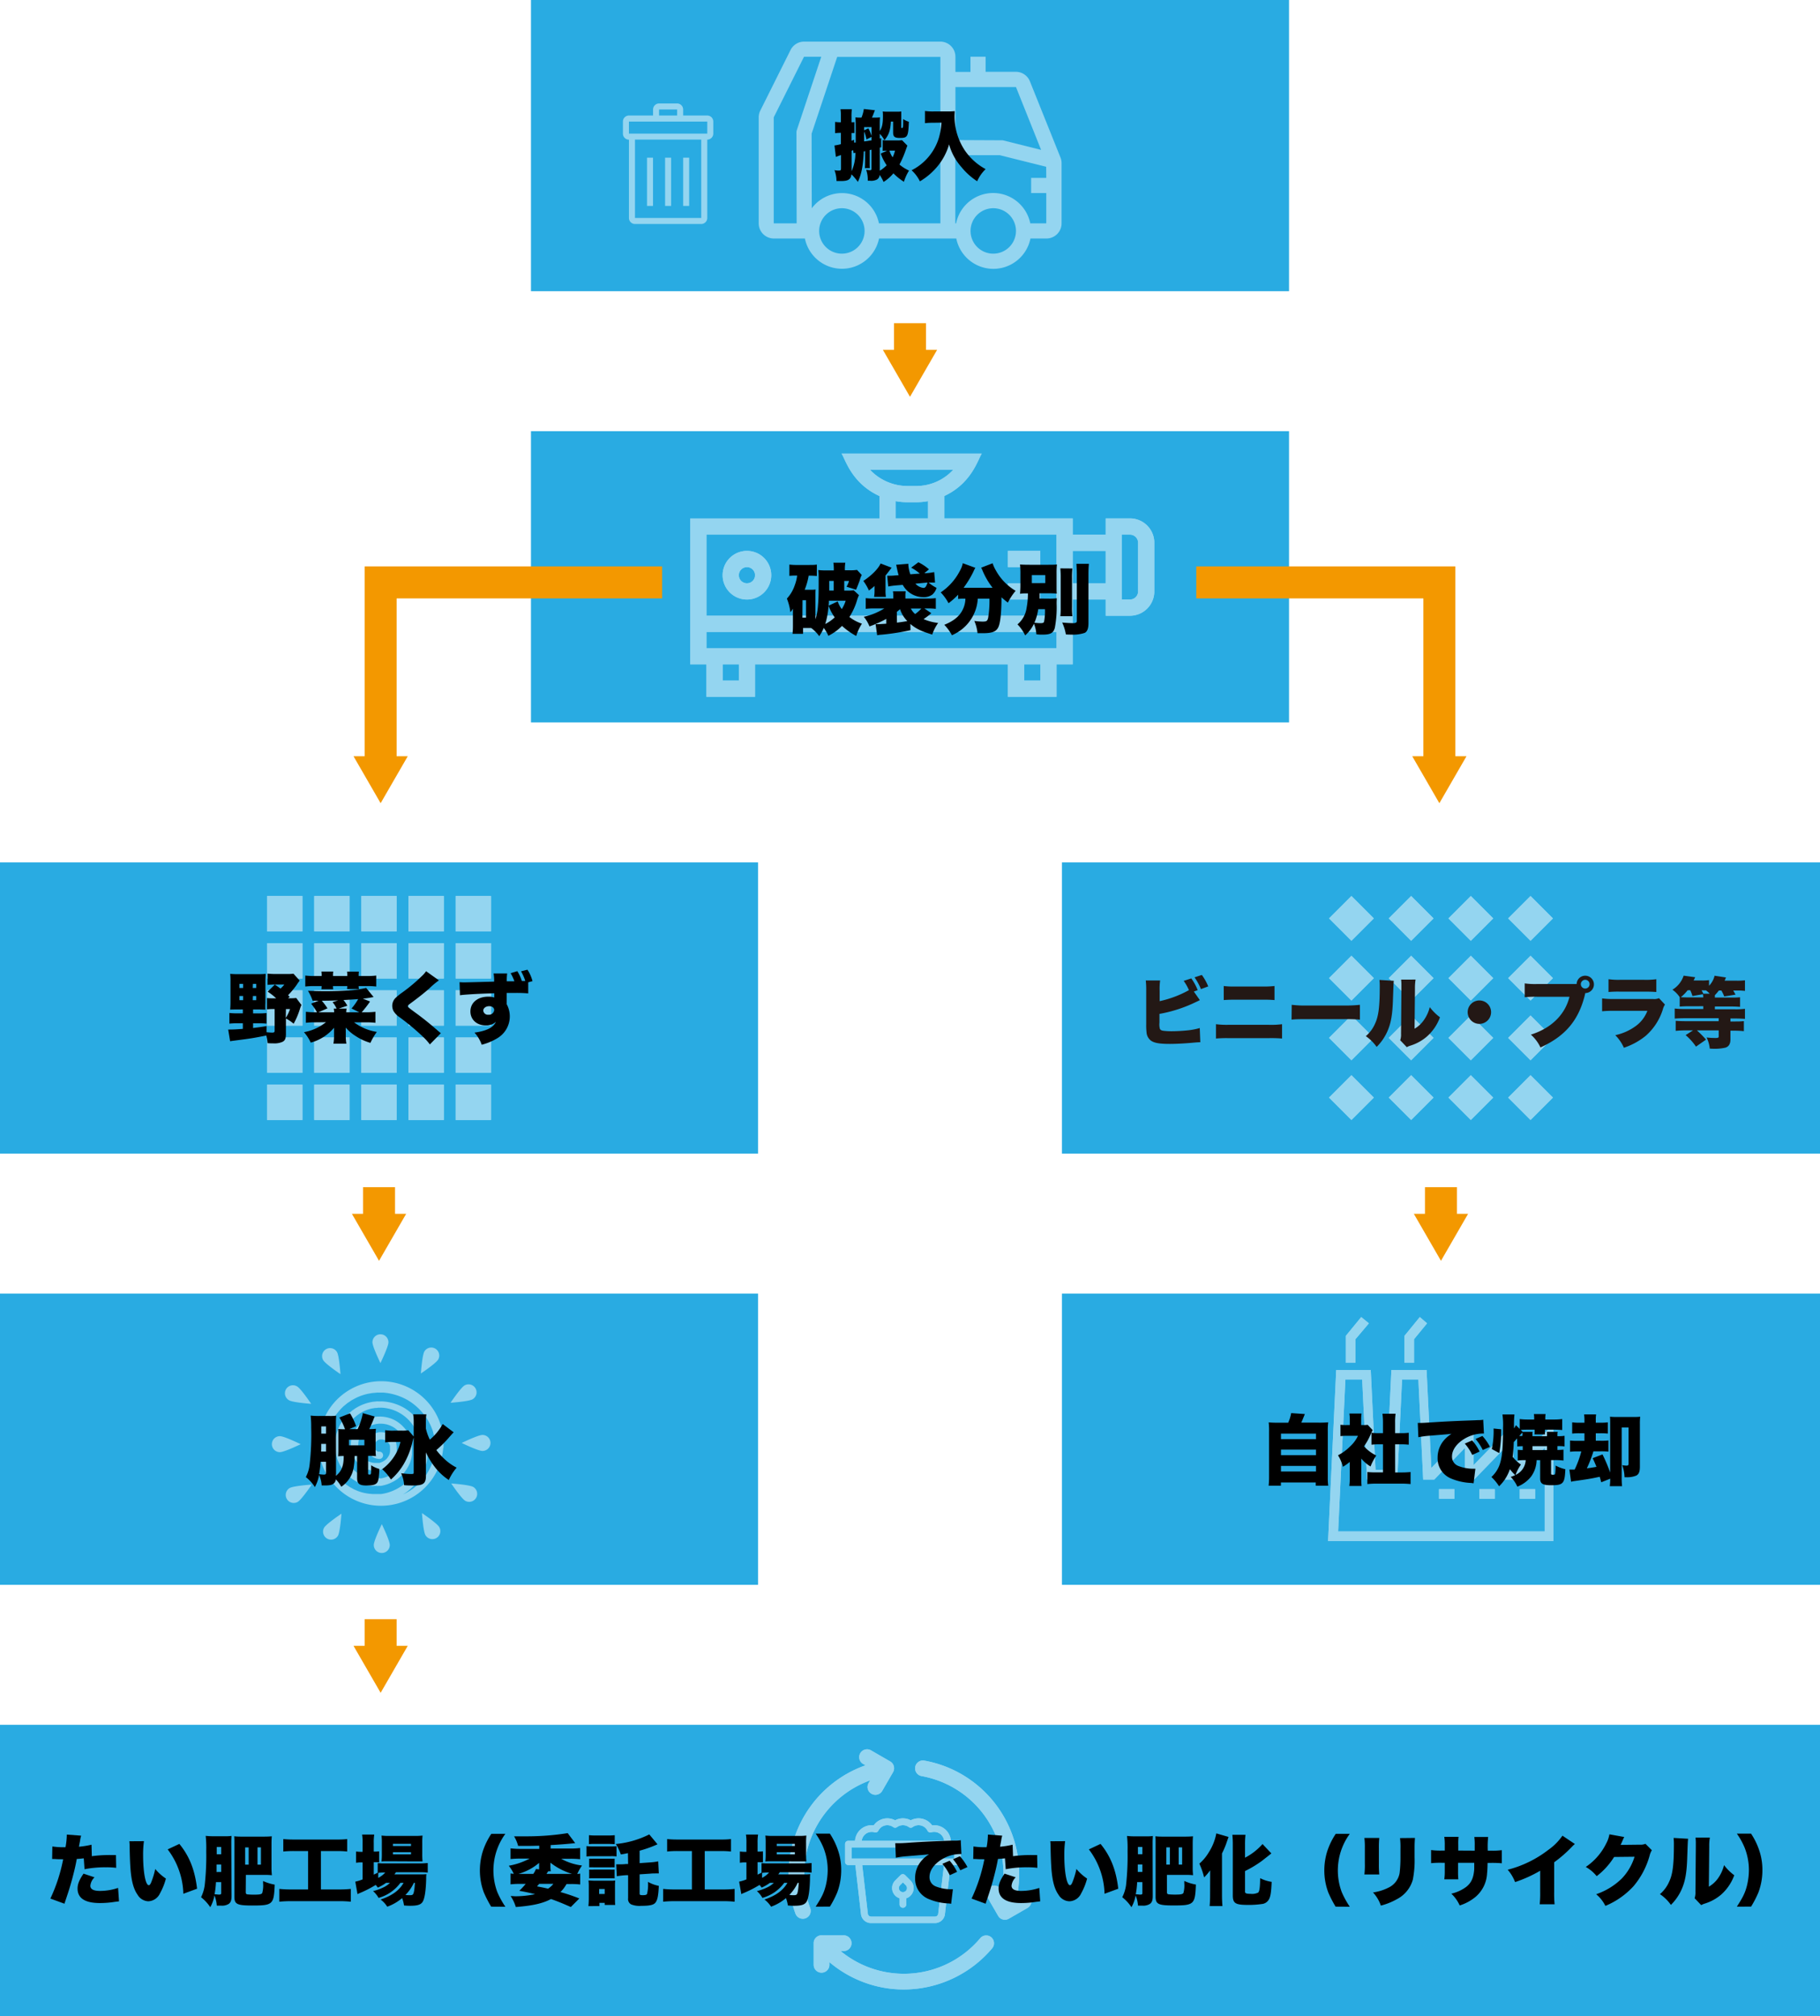 <svg xmlns="http://www.w3.org/2000/svg" width="569" height="630" viewBox="0 0 569 630"><defs><style>.cls-1{fill:#29abe2;}.cls-2{fill:#94d5f0;}.cls-3{fill:#231815;}.cls-4,.cls-6{fill:none;}.cls-4{stroke:#f39800;stroke-miterlimit:10;stroke-width:10px;}.cls-5{fill:#f39800;}</style></defs><title>flow_recycle</title><g id="レイヤー_2" data-name="レイヤー 2"><g id="レイヤー_1-2" data-name="レイヤー 1"><rect class="cls-1" x="166" width="237" height="91"/><path class="cls-2" d="M331.5,49.11,322,25.44a4.74,4.74,0,0,0-4.4-3h-9.46V17.73h-4.74v4.74H298.7V17.73A4.73,4.73,0,0,0,294,13h-42.6a4.74,4.74,0,0,0-4.24,2.62l-9.46,18.93a4.72,4.72,0,0,0-.5,2.12V69.8a4.73,4.73,0,0,0,4.73,4.73h9.71a11.83,11.83,0,0,0,23.18,0h24.15a11.83,11.83,0,0,0,23.19,0h5a4.73,4.73,0,0,0,4.73-4.73V50.87A4.82,4.82,0,0,0,331.5,49.11Zm-82.38-8.46a2.45,2.45,0,0,0-.12.75l.06,28.4H241.9V36.67l9.47-18.94h5.39ZM263.2,79.27a7.1,7.1,0,1,1,7.1-7.1A7.1,7.1,0,0,1,263.2,79.27Zm11.59-9.47a11.78,11.78,0,0,0-21-4.71l-.05-23.31,8-24H294V69.8ZM298.7,27.2h18.93l7.86,19.64-12-3-14.77-.07Zm11.83,52.07a7.1,7.1,0,1,1,7.1-7.1A7.1,7.1,0,0,1,310.53,79.27ZM327.1,55.6h-4.73v4.73h4.73V69.8h-5a11.83,11.83,0,0,0-23.19,0h-.24V48.5h13.91l14.49,3.62Z"/><path d="M270.48,47.23l-.43.08c-.19,4.48-.72,7.13-1.85,9.53a16.37,16.37,0,0,0-2-2.36c-.22,1.59-1,2.09-3.24,2.09-.46,0-.75,0-1.44,0a9.91,9.91,0,0,0-.63-3.4,5.84,5.84,0,0,0,1.37.14c.55,0,.67-.12.67-.67V48.46a15,15,0,0,0-1.6.58l-.44-3.58a12.91,12.91,0,0,0,2-.41V41.52h-.14a14.81,14.81,0,0,0-1.66.1V38.09a10.75,10.75,0,0,0,1.8.12V36.6a15.84,15.84,0,0,0-.12-2.47h3.56a15.92,15.92,0,0,0-.12,2.47v1.61a7.64,7.64,0,0,0,.91-.05v3.41c-.27,0-.53,0-.91,0V44l.81-.32v.87a2.91,2.91,0,0,1,.51,0l0-3c0-2.57,0-3.82-.1-4.87a12.42,12.42,0,0,0,1.54.07h.36a11.29,11.29,0,0,0,.74-2.69l3.46.39c-.65,1.68-.65,1.68-.93,2.3h.91a15,15,0,0,0,1.61-.07c-.05.5-.08,1.13-.08,1.94v2.33c.72-1.06,1-2.28,1-4.56,0-.74,0-1-.07-1.56a9,9,0,0,0,1.24.07h3.2a7.69,7.69,0,0,0,1.36-.07c0,.53,0,1.08,0,1.75v3.29A.23.23,0,0,0,282,40c.31,0,.36-.22.36-2v-.79a6.4,6.4,0,0,0,1.78.84c-.17,4.65-.39,5.06-2.79,5.06-1.68,0-2.13-.38-2.13-1.8V38h-.7c-.14,2.74-.65,4.2-2,5.81a9.53,9.53,0,0,0-1.47-2v1.47l.44-.1v2.83l-.44.12v7.23a11.46,11.46,0,0,0,2.16-1.71A15.44,15.44,0,0,1,275.36,48l1.94-.91c-.62,0-.89,0-1.34.09V43.78a8,8,0,0,0,1.39.1h3.14A10.19,10.19,0,0,0,282,43.8l1.68,1.71c-.12.31-.15.36-.6,1.63a29,29,0,0,1-1.88,4.27,12.55,12.55,0,0,0,3,1.9,14.71,14.71,0,0,0-1.6,3.5,18.57,18.57,0,0,1-3.29-2.64,12.78,12.78,0,0,1-3.07,2.69A11.81,11.81,0,0,0,275,54.65a1.78,1.78,0,0,1-.81,1.44,3.93,3.93,0,0,1-2.21.39h-.68a9.65,9.65,0,0,0-.5-3.41c.6.07,1,.12,1.25.12s.41-.12.41-.41v-6l-.56.12V51c0,.57,0,1,.05,1.53h-1.56a13.24,13.24,0,0,0,.07-1.53Zm-4.24,6.29a14.33,14.33,0,0,0,1.2-5.78l-.6.12-.1-.94a4.92,4.92,0,0,0-.5.22Zm6.24-13.8h-2.33v1l1.34-.62a13.85,13.85,0,0,1,1,2.42Zm-2.33,3.48v1l2.33-.34V42.77l-1.59.79a11.9,11.9,0,0,0-.74-2.49Zm7.92,3.87a7.83,7.83,0,0,0,1,2.09,10,10,0,0,0,.75-2.09Z"/><path d="M291.94,38.36c-.84,0-1.7,0-2.76.14V34.68a16.67,16.67,0,0,0,2.71.15h4.44a19,19,0,0,0,2.14-.1c0,.67-.05,1.08-.05,1.54a19.39,19.39,0,0,0,3.07,10.51,18.53,18.53,0,0,0,6.65,6.07,12,12,0,0,0-2.64,3.79,21.25,21.25,0,0,1-4.89-4.39,18,18,0,0,1-3.89-7.13,19.19,19.19,0,0,1-3.51,6.72,21,21,0,0,1-5.61,4.83A11.66,11.66,0,0,0,285,53.21,16.85,16.85,0,0,0,293.55,43a21.84,21.84,0,0,0,.79-4.68Z"/><rect class="cls-1" x="166" y="134.75" width="237" height="91"/><path class="cls-2" d="M353.28,162h-7.6v5.06H335.37V162H295.24v-7c8.54-4,10.46-11.34,11.7-13.25H263.1c1.22,1.81,3.1,9.26,11.87,13.27v7H215.79v45.6h5.07v10.13h15.2V207.62h79.05v10.13h15.2V207.62h5.06V187.35h10.31v5.07h7.6a7.61,7.61,0,0,0,7.6-7.6v-15.2A7.61,7.61,0,0,0,353.28,162ZM272,146.81h26a15.69,15.69,0,0,1-11.61,5.07h-2.67A16.18,16.18,0,0,1,272,146.81Zm8,9.8a21,21,0,0,0,3.73.34h2.67a21,21,0,0,0,3.73-.34V162H280Zm50.27,10.47v25.34H220.86V167.08ZM231,212.68h-5.07v-5.06H231Zm94.25,0h-5.07v-5.06h5.07ZM220.86,202.55v-5.07H330.31v5.07Zm114.51-30.4h10.31v10.13H335.37Zm20.44,12.67a2.54,2.54,0,0,1-2.53,2.53h-2.54V167.08h2.54a2.54,2.54,0,0,1,2.53,2.54Z"/><path class="cls-2" d="M233.52,187.35a7.6,7.6,0,1,0-7.6-7.6A7.6,7.6,0,0,0,233.52,187.35Zm0-10.13a2.53,2.53,0,1,1-2.53,2.53A2.54,2.54,0,0,1,233.52,177.22Z"/><rect class="cls-2" x="315.11" y="182.28" width="10.13" height="5.07"/><rect class="cls-2" x="315.11" y="172.15" width="10.13" height="5.07"/><path class="cls-2" d="M353.28,162h-7.6v5.06H335.37V162H295.24v-7c8.54-4,10.46-11.34,11.7-13.25H263.1c1.22,1.81,3.1,9.26,11.87,13.27v7H215.79v45.6h5.07v10.13h15.2V207.62h79.05v10.13h15.2V207.62h5.06V187.35h10.31v5.07h7.6a7.61,7.61,0,0,0,7.6-7.6v-15.2A7.61,7.61,0,0,0,353.28,162ZM272,146.81h26a15.69,15.69,0,0,1-11.61,5.07h-2.67A16.18,16.18,0,0,1,272,146.81Zm8,9.8a21,21,0,0,0,3.73.34h2.67a21,21,0,0,0,3.73-.34V162H280Zm50.27,10.47v25.34H220.86V167.08ZM231,212.68h-5.07v-5.06H231Zm94.25,0h-5.07v-5.06h5.07ZM220.86,202.55v-5.07H330.31v5.07Zm114.51-30.4h10.31v10.13H335.37Zm20.44,12.67a2.54,2.54,0,0,1-2.53,2.53h-2.54V167.08h2.54a2.54,2.54,0,0,1,2.53,2.54Z"/><path class="cls-2" d="M233.52,187.35a7.6,7.6,0,1,0-7.6-7.6A7.6,7.6,0,0,0,233.52,187.35Zm0-10.13a2.53,2.53,0,1,1-2.53,2.53A2.54,2.54,0,0,1,233.52,177.22Z"/><rect class="cls-2" x="315.11" y="182.28" width="10.13" height="5.07"/><rect class="cls-2" x="315.11" y="172.15" width="10.13" height="5.07"/><path d="M253.5,196.25h-2.43v1.83h-3.29a24.8,24.8,0,0,0,.12-2.57V190.2a5.87,5.87,0,0,1-.79,1.11,17,17,0,0,0-1.1-4.25,11.54,11.54,0,0,0,2.47-4.2,12.63,12.63,0,0,0,.74-3h-.43a17.72,17.72,0,0,0-2,.1v-3.53a18.67,18.67,0,0,0,2.5.12h3.53c1.05,0,1.8,0,2.56-.12V180a19.61,19.61,0,0,0-2.16-.1h-.4a20.77,20.77,0,0,1-1.25,4.4h2a10.69,10.69,0,0,0,1.42-.08c-.05.53-.05,1-.05,1.61v7.71a18.53,18.53,0,0,0,.79-4.3c.17-1.9.22-3.72.22-8,0-1.22,0-2.14-.12-3.1a21.66,21.66,0,0,0,2.62.12h2.23V178a13.71,13.71,0,0,0-.14-2.16h3.74a12,12,0,0,0-.14,2.21v.16h1.36a13.27,13.27,0,0,0,2.43-.12l1.49,1.59a7.53,7.53,0,0,0-.63,1.68c-.19.55-.84,2.21-1.15,2.93l-1.58-.51c-.32-.09-.72-.21-1.4-.43a7.69,7.69,0,0,0,.77-1.8h-1.49v3H265a12.75,12.75,0,0,0,1.9-.09l1.65,1.53a9.26,9.26,0,0,0-.62,1.63,20.18,20.18,0,0,1-2.38,5.19,13.36,13.36,0,0,0,3.92,2.09,15,15,0,0,0-1.78,3.84,21.33,21.33,0,0,1-4.44-3.15,16,16,0,0,1-4.27,3.1,12.45,12.45,0,0,0-1.44-2.47,14.62,14.62,0,0,1-1.42,2.59,11.6,11.6,0,0,0-2.42-2.5ZM250.86,193H252v-5.43h-1.1Zm7.15,2a12.24,12.24,0,0,0,2.95-2.07,16,16,0,0,1-1.92-3.6A25.47,25.47,0,0,1,258,195Zm1.13-7.28c0,.72,0,.84-.1,1.56l2.86-1.34a8.57,8.57,0,0,0,1.27,2.4,10.24,10.24,0,0,0,1.22-2.62Zm1.51-3.19v-3h-1.39v3Z"/><path d="M273.42,183.12c-.72.63-1,.84-1.76,1.42a16.11,16.11,0,0,0-1.75-3c2.59-1.7,4.68-3.82,5.4-5.45l3.46,1.32c-.19.22-.24.29-.55.7-.46.6-.92,1.2-1.37,1.73v4.56a11.52,11.52,0,0,0,.12,2.13h-3.7a11.58,11.58,0,0,0,.15-2v-1.32Zm11.23,13.8a71.25,71.25,0,0,1-9.07,1.42,9,9,0,0,0-1.35.17l-.48-3.46h.58c.55,0,1.41-.05,2.76-.14V193.4a35.91,35.91,0,0,1-5.26,2.35,11.11,11.11,0,0,0-1.77-3,20.47,20.47,0,0,0,6.4-2.61h-2.8a22.92,22.92,0,0,0-3,.12v-3.34a19.32,19.32,0,0,0,2.71.12h5.91v-.84a6.25,6.25,0,0,0-.12-1.42h4a7.69,7.69,0,0,0-.1,1.42v.84h6.8a18,18,0,0,0,2.71-.12v3.34a22.12,22.12,0,0,0-2.88-.12H289l2.16,1.48a21.78,21.78,0,0,1-2.42,1.85,15.65,15.65,0,0,0,4.56,1.2,13.85,13.85,0,0,0-1.85,3.63c-3.34-1-5.11-1.83-6.84-3.32Zm2.93-17.68a16.24,16.24,0,0,0-2.71-1.85l2.25-1.68a14.38,14.38,0,0,1,3.31,2.21l-1.44,1.2.41,0a18.39,18.39,0,0,0,2.67-.34l.26,3.27c-.41,0-.62,0-.86,0s-.63,0-1.16,0a12.62,12.62,0,0,0,2.5,1.66,4.58,4.58,0,0,1-1.34,2.11,4.53,4.53,0,0,1-2.79.79,7.33,7.33,0,0,1-6.45-3.84l-2.05.17a21.82,21.82,0,0,0-2.49.34l-.31-3.36c.36,0,.55,0,.79,0a17.18,17.18,0,0,0,1.77-.1l1-.07c-.21-.74-.31-1.15-.6-2.49a4,4,0,0,0-.19-.77l3.84-.31a4.14,4.14,0,0,0,0,.45,10.86,10.86,0,0,0,.62,2.84Zm-7.16,15.33c1.4-.17,2.31-.31,3.25-.48a9.41,9.41,0,0,1-2.29-3.74,10.3,10.3,0,0,1-1,.86Zm4.35-4.41a5,5,0,0,0,1.34,1.72,12,12,0,0,0,1.95-1.72Zm1.42-7.76a4,4,0,0,0,2.54,1.32c.53,0,.86-.45,1.25-1.65l-.31,0Z"/><path d="M301.18,187.08a11.79,11.79,0,0,0-1.63.1v-1.34a22.23,22.23,0,0,1-3,2.66,15.35,15.35,0,0,0-2.45-3.38,18,18,0,0,0,6.05-6.84A7.5,7.5,0,0,0,301,176l3.93,1.44a9.27,9.27,0,0,0-.62,1.23,31.35,31.35,0,0,1-3.05,5h9.05a23.8,23.8,0,0,1-3.1-5.28c-.14-.36-.31-.7-.45-1l3.57-1.37a11,11,0,0,0,1,2.21,16.79,16.79,0,0,0,6.19,6.4,19.07,19.07,0,0,0-2.42,3.68,21.15,21.15,0,0,1-2-1.66c0,4.82-.36,8.09-1,9.38s-1.8,1.85-4.78,1.85l-1.71,0a12.61,12.61,0,0,0-1-3.84,20.61,20.61,0,0,0,2.55.21c1.25,0,1.53-.16,1.77-1.17a32.27,32.27,0,0,0,.41-6h-3.65A13.19,13.19,0,0,1,300,197.19a14.48,14.48,0,0,1-2.4,1.32,14.39,14.39,0,0,0-2.38-3.26c2.81-1.13,4.54-2.5,5.6-4.42a7.93,7.93,0,0,0,1-3.75Z"/><path d="M328.09,187.08a18.81,18.81,0,0,0,2.3-.12c0,.48-.05.56-.05,1.71a34.24,34.24,0,0,1-.57,7.56c-.46,1.61-1.35,2.09-3.87,2.09-.45,0-1.08,0-1.89-.1a10.75,10.75,0,0,0-.75-3.31,11.17,11.17,0,0,1-2.76,3.65,12.32,12.32,0,0,0-2.4-3.44,8.19,8.19,0,0,0,2.86-5.18,24.73,24.73,0,0,0,.41-4.51c-1.2,0-1.68,0-2.47.12a28.24,28.24,0,0,0,.12-3V179.4a27.39,27.39,0,0,0-.12-3c.86.07,1.84.09,3.26.09h5.06c1.56,0,2.36,0,3.22-.09a22.85,22.85,0,0,0-.12,2.83v3.46c0,1.77,0,2.3.07,2.8-.91-.07-1.82-.09-3.31-.09H325c0,1,0,1.25,0,1.65Zm-5.5-4.87h4.2v-2.49h-4.2Zm2,8.16a16.1,16.1,0,0,1-1.2,4.23,17.18,17.18,0,0,0,1.8.14c.81,0,1.1-.1,1.22-.43a17.85,17.85,0,0,0,.29-3.94Zm10.68-12.72a25.05,25.05,0,0,0-.12,3.1v8.88a21.71,21.71,0,0,0,.12,2.93H331.5a20,20,0,0,0,.12-2.84v-9a27.22,27.22,0,0,0-.12-3.1Zm5.16-1.46c-.1,1.1-.14,2-.14,3.5v15.07c0,1.61-.36,2.57-1.13,3a11.15,11.15,0,0,1-4.2.55c-.46,0-.87,0-1.73-.05a14.65,14.65,0,0,0-1.15-3.72c1.61.14,2.49.19,3.38.19s1.2-.17,1.2-.74V179.69c0-1.08-.05-2.28-.14-3.5Z"/><rect class="cls-1" y="269.5" width="237" height="91"/><rect class="cls-2" x="83.5" y="280" width="11.05" height="11.05"/><rect class="cls-2" x="98.24" y="280" width="11.05" height="11.05"/><rect class="cls-2" x="112.97" y="280" width="11.05" height="11.05"/><rect class="cls-2" x="127.71" y="280" width="11.05" height="11.05"/><rect class="cls-2" x="142.45" y="280" width="11.05" height="11.05"/><rect class="cls-2" x="83.5" y="294.74" width="11.05" height="11.05"/><rect class="cls-2" x="98.24" y="294.74" width="11.05" height="11.05"/><rect class="cls-2" x="112.97" y="294.74" width="11.05" height="11.05"/><rect class="cls-2" x="127.71" y="294.74" width="11.05" height="11.05"/><rect class="cls-2" x="142.45" y="294.74" width="11.05" height="11.05"/><rect class="cls-2" x="83.5" y="309.47" width="11.05" height="11.05"/><rect class="cls-2" x="98.24" y="309.47" width="11.05" height="11.05"/><rect class="cls-2" x="112.97" y="309.47" width="11.05" height="11.05"/><rect class="cls-2" x="127.71" y="309.47" width="11.05" height="11.05"/><rect class="cls-2" x="142.45" y="309.47" width="11.05" height="11.05"/><rect class="cls-2" x="83.5" y="324.21" width="11.05" height="11.05"/><rect class="cls-2" x="98.24" y="324.21" width="11.05" height="11.05"/><rect class="cls-2" x="112.97" y="324.21" width="11.05" height="11.05"/><rect class="cls-2" x="127.71" y="324.21" width="11.05" height="11.05"/><rect class="cls-2" x="142.45" y="324.21" width="11.05" height="11.05"/><rect class="cls-2" x="83.5" y="338.95" width="11.05" height="11.05"/><rect class="cls-2" x="98.24" y="338.95" width="11.05" height="11.05"/><rect class="cls-2" x="112.97" y="338.95" width="11.05" height="11.05"/><rect class="cls-2" x="127.71" y="338.95" width="11.05" height="11.05"/><rect class="cls-2" x="142.45" y="338.95" width="11.05" height="11.05"/><rect class="cls-2" x="83.5" y="280" width="11.05" height="11.05"/><rect class="cls-2" x="98.24" y="280" width="11.05" height="11.05"/><rect class="cls-2" x="112.97" y="280" width="11.05" height="11.05"/><rect class="cls-2" x="127.71" y="280" width="11.05" height="11.05"/><rect class="cls-2" x="142.45" y="280" width="11.05" height="11.05"/><rect class="cls-2" x="83.5" y="294.74" width="11.05" height="11.05"/><rect class="cls-2" x="98.24" y="294.74" width="11.05" height="11.05"/><rect class="cls-2" x="112.97" y="294.74" width="11.05" height="11.05"/><rect class="cls-2" x="127.71" y="294.74" width="11.05" height="11.05"/><rect class="cls-2" x="142.45" y="294.74" width="11.05" height="11.05"/><rect class="cls-2" x="83.5" y="309.47" width="11.05" height="11.05"/><rect class="cls-2" x="98.24" y="309.47" width="11.05" height="11.05"/><rect class="cls-2" x="112.97" y="309.47" width="11.05" height="11.05"/><rect class="cls-2" x="127.71" y="309.47" width="11.05" height="11.05"/><rect class="cls-2" x="142.45" y="309.47" width="11.05" height="11.05"/><rect class="cls-2" x="83.5" y="324.21" width="11.05" height="11.05"/><rect class="cls-2" x="98.24" y="324.21" width="11.05" height="11.05"/><rect class="cls-2" x="112.97" y="324.21" width="11.05" height="11.05"/><rect class="cls-2" x="127.71" y="324.21" width="11.05" height="11.05"/><rect class="cls-2" x="142.45" y="324.21" width="11.05" height="11.05"/><rect class="cls-2" x="83.5" y="338.95" width="11.05" height="11.05"/><rect class="cls-2" x="98.24" y="338.95" width="11.05" height="11.05"/><rect class="cls-2" x="112.97" y="338.95" width="11.05" height="11.05"/><rect class="cls-2" x="127.71" y="338.95" width="11.05" height="11.05"/><rect class="cls-2" x="142.45" y="338.95" width="11.05" height="11.05"/><path d="M73.84,315.46c-.68,0-1.3,0-1.88.05.08-.94.1-1.78.1-2.49v-6.48a17.78,17.78,0,0,0-.1-2.21,22.3,22.3,0,0,0,2.4.09H80.8a19.24,19.24,0,0,0,2.25-.09c0,.64-.07,1.24-.07,2.23v6.89a18.36,18.36,0,0,0,0,2.06c-.48,0-1.11-.05-1.73-.05H79.12v1.23H81a21.66,21.66,0,0,0,2.33-.12v3.31a20.38,20.38,0,0,0-2.33-.1H79.12v1.47c1.61-.2,2.23-.27,4.22-.6v1.92c.55.05,1.42.12,1.68.12.67,0,.84-.12.84-.58v-6.79h-.14a17.29,17.29,0,0,0-2.26.1v-3.53a18.9,18.9,0,0,0,2.26.09h.62a17.14,17.14,0,0,0-2.66-2.09l2.23-2.2c.91.6,1.25.84,1.78,1.25a8.59,8.59,0,0,0,1.2-1.28h-3a17.37,17.37,0,0,0-2.25.12v-3.53a21.71,21.71,0,0,0,2.54.13h3.46a14.29,14.29,0,0,0,2.11-.1l1.94,2.16a16.86,16.86,0,0,0-1,1.42A26.81,26.81,0,0,1,90.06,311l.51.51-.51.45h.41a15.48,15.48,0,0,0,2.14-.09l1.63,2.18a10.72,10.72,0,0,0-.53,1.42,24.23,24.23,0,0,1-1.9,4.44,14.58,14.58,0,0,0-2.42-1.64v4.81c0,1.46-.29,2.13-1.13,2.52a6.31,6.31,0,0,1-2.85.45c-.44,0-.84,0-1.76-.07a12.52,12.52,0,0,0-.4-2.38c-4.21.84-4.9.94-10.13,1.61-.56.07-.77.1-1.18.17l-.6-3.65c1.63,0,2.42-.05,4.58-.21v-1.76H74.05c-.79,0-1.56.05-2.33.12v-3.33a19.71,19.71,0,0,0,2.36.12h1.84v-1.23Zm1-8v1.29H76v-1.29Zm0,3.79v1.3H76v-1.3Zm4.18-2.5h1.08v-1.29H79.07Zm0,3.8h1.08v-1.3H79.07Zm10.32,5.56a13.37,13.37,0,0,0,1.34-2.78H89.39Z"/><path d="M98.56,319.47a23,23,0,0,0-2.93.15v-3.44a22,22,0,0,0,3,.15h.48a21.11,21.11,0,0,0-1.84-2.69l2.32-.91H97.74a14.43,14.43,0,0,0-1.46-3.1c2.76.1,3.93.12,5.59.12,2.52,0,5.28-.1,7.46-.26a33.16,33.16,0,0,0,5.14-.77l2.33,2.85c-1.51.29-2.09.37-3.36.51l2.25.89a32,32,0,0,1-2.61,3.36h1.29a22,22,0,0,0,3-.15v3.44a23.51,23.51,0,0,0-3-.15h-3.69a16,16,0,0,0,7.13,3,19,19,0,0,0-2,3.43,17,17,0,0,1-4.61-2.13,13.66,13.66,0,0,1-3.1-2.64,6,6,0,0,0,0,.62c0,.27,0,.63,0,.91v1a14,14,0,0,0,.19,2.49h-4.05a13.87,13.87,0,0,0,.19-2.42v-1.06c0-.36,0-.74,0-1.49a14.48,14.48,0,0,1-7.28,4.64,13.12,13.12,0,0,0-2.13-3.27,15.13,15.13,0,0,0,6.89-3.12Zm2-14.76a10.48,10.48,0,0,0-.07-1.1h3.69a8.9,8.9,0,0,0-.07,1.1V305h4.47v-.26c0-.36,0-.55-.08-1.1h3.7a7.36,7.36,0,0,0-.07,1.1V305h2.61a22.38,22.38,0,0,0,2.88-.14v3.43a24.61,24.61,0,0,0-2.88-.14h-2.61a5.18,5.18,0,0,0,.07.93h-3.7c.05-.43.05-.59.08-.93H104.1c0,.41,0,.53.07,1h-3.69a8,8,0,0,0,.07-1H98.34a24.75,24.75,0,0,0-2.9.14v-3.43a23.46,23.46,0,0,0,2.9.14h2.21Zm3.91,11.62a8.44,8.44,0,0,0-.12-1.15h.89a9,9,0,0,0-1.27-2l1.75-.57c-1.37.07-2.47.09-5.11.12a21.29,21.29,0,0,1,1.77,2.37l-2.83,1.23Zm7.85,0-2.42-1.18a17.44,17.44,0,0,0,2.08-2.93c-.86.07-2.4.17-4.6.29a9.77,9.77,0,0,1,1.2,1.78l-2.69.89h2.47a6.32,6.32,0,0,0-.12,1.15Z"/><path d="M137.22,306.37a24.1,24.1,0,0,0-3.05,2.57c-1.39,1.22-3.33,2.78-5.88,4.65-.64.48-.79.62-.79.84s0,.29,2.26,1.95c2.61,1.89,4.65,3.55,7.32,5.88.14.12.36.28.74.62l-3.43,3.5a17.81,17.81,0,0,0-2.38-2.61,74.93,74.93,0,0,0-7.08-5.88,6.17,6.17,0,0,1-1.94-2,3.88,3.88,0,0,1-.36-1.58,3.48,3.48,0,0,1,.89-2.31,16,16,0,0,1,2.18-1.8,53.23,53.23,0,0,0,6.31-5.3,8.16,8.16,0,0,0,1.2-1.4Z"/><path d="M161.73,303.49a12.65,12.65,0,0,1,1.41,3.05c.31,0,.67,0,1.08,0a14.68,14.68,0,0,0-1.32-3l2-.51a11.86,11.86,0,0,1,1.58,3.58l-1.34.36,0,3.46a40.8,40.8,0,0,0-4.39-.13c-.86,0-1.37,0-2.33,0v3.53a7.93,7.93,0,0,1-3,10.65,18,18,0,0,1-4.82,2,10.91,10.91,0,0,0-2.26-3.79c3.77-.51,5.93-1.61,6.7-3.38a4.38,4.38,0,0,1-3.22,1.12c-2.78,0-4.75-1.82-4.75-4.36,0-2.74,2.26-4.61,5.57-4.61a5.65,5.65,0,0,1,1.89.26,2.41,2.41,0,0,1,0-.31v-.72a2.18,2.18,0,0,0,0-.29c-4.42.1-9.84.43-10.73.62l-.12-4.1a14.27,14.27,0,0,0,1.46.07c.65,0,7.39-.17,9.34-.24a12.91,12.91,0,0,0-.17-2.54h4.25a15.71,15.71,0,0,0-.12,2.45c.79,0,1.58,0,2.38,0a14.39,14.39,0,0,0-1.18-2.54ZM151.09,315.8a1.43,1.43,0,0,0,1.61,1.3,1.63,1.63,0,0,0,1.8-1.45c0-.74-.62-1.22-1.58-1.22S151.09,315,151.09,315.8Z"/><rect class="cls-1" y="539" width="569" height="91"/><path class="cls-2" d="M251.9,580.26a31.3,31.3,0,0,1,20.15-23.9l-.49.84a2.44,2.44,0,0,0,.9,3.35,2.38,2.38,0,0,0,1.22.33,2.46,2.46,0,0,0,2.13-1.22l3.39-5.86a2.47,2.47,0,0,0-.9-3.36l-5.86-3.38a2.46,2.46,0,1,0-2.46,4.25l.61.35A36.08,36.08,0,0,0,248.69,598a2.45,2.45,0,0,0,2.31,1.61,2.48,2.48,0,0,0,.84-.15,2.45,2.45,0,0,0,1.46-3.15A31.21,31.21,0,0,1,251.9,580.26Z"/><path class="cls-2" d="M309.91,605.4a2.45,2.45,0,0,0-3.46.3,31.15,31.15,0,0,1-43.64,4h.79a2.46,2.46,0,1,0,0-4.91h-6.53a2.44,2.44,0,0,0-1.81.56,2.49,2.49,0,0,0-.87,1.64h0c0,.07,0,.14,0,.22v6.8a2.45,2.45,0,0,0,2.45,2.45h0a2.45,2.45,0,0,0,2.46-2.45v-.85a36.11,36.11,0,0,0,17,8,35.33,35.33,0,0,0,6.22.55,36.25,36.25,0,0,0,27.67-12.87A2.46,2.46,0,0,0,309.91,605.4Z"/><path class="cls-2" d="M322.15,592.89a2.45,2.45,0,0,0-3.35-.9l-.81.46c0-.17.07-.34.1-.52a36.05,36.05,0,0,0-29.25-41.77A2.46,2.46,0,0,0,288,555a31.14,31.14,0,0,1,25.28,36l-.36-.62a2.46,2.46,0,0,0-4.26,2.45l3.39,5.86a2.43,2.43,0,0,0,1.49,1.15,2.72,2.72,0,0,0,.63.08,2.41,2.41,0,0,0,1.23-.33l5.86-3.38A2.45,2.45,0,0,0,322.15,592.89Z"/><path class="cls-2" d="M299.37,575.25h-2.1a5.24,5.24,0,0,0-5.22-4.88,4.89,4.89,0,0,0-.66,0,5.22,5.22,0,0,0-6.66-1.53,5.18,5.18,0,0,0-4.88,0,5.22,5.22,0,0,0-6.66,1.53,4.89,4.89,0,0,0-.66,0,5.24,5.24,0,0,0-5.22,4.88H265.2a1,1,0,0,0-1,1v5.58a1,1,0,0,0,1,1h2.21l1.77,15.35a3.14,3.14,0,0,0,3.12,2.78h20a3.15,3.15,0,0,0,3.12-2.78l1.77-15.35h2.2a1,1,0,0,0,1.05-1V576.3A1,1,0,0,0,299.37,575.25Zm-26.84-2.78a3.2,3.2,0,0,1,.87.12,1,1,0,0,0,1.22-.52,3.12,3.12,0,0,1,2.79-1.7,3.17,3.17,0,0,1,1.83.59,1,1,0,0,0,1.22,0,3.13,3.13,0,0,1,3.66,0,1,1,0,0,0,1.22,0,3.17,3.17,0,0,1,1.83-.59,3.14,3.14,0,0,1,2.79,1.7,1,1,0,0,0,1.22.52,3.2,3.2,0,0,1,.87-.12,3.14,3.14,0,0,1,3.12,2.78H269.41A3.13,3.13,0,0,1,272.53,572.47ZM293.32,598a1,1,0,0,1-1,.93h-20a1,1,0,0,1-1-.93l-1.75-15.11h25.55Zm5-17.21H266.25v-3.48h32.08Z"/><path class="cls-2" d="M281.24,593.22v1.91a1,1,0,1,0,2.09,0v-1.91a3.3,3.3,0,0,0,1.33-.82,3.35,3.35,0,0,0,0-4.74L283,586a1,1,0,0,0-1.48,0l-1.64,1.64a3.36,3.36,0,0,0,1.33,5.56Zm.15-4.08.9-.9.89.9a1.26,1.26,0,0,1-.89,2.15,1.26,1.26,0,0,1-.9-2.15Z"/><path class="cls-2" d="M251.9,580.26a31.3,31.3,0,0,1,20.15-23.9l-.49.84a2.44,2.44,0,0,0,.9,3.35,2.38,2.38,0,0,0,1.22.33,2.46,2.46,0,0,0,2.13-1.22l3.39-5.86a2.47,2.47,0,0,0-.9-3.36l-5.86-3.38a2.46,2.46,0,1,0-2.46,4.25l.61.35A36.08,36.08,0,0,0,248.69,598a2.45,2.45,0,0,0,2.31,1.61,2.48,2.48,0,0,0,.84-.15,2.45,2.45,0,0,0,1.46-3.15A31.21,31.21,0,0,1,251.9,580.26Z"/><path class="cls-2" d="M309.91,605.4a2.45,2.45,0,0,0-3.46.3,31.15,31.15,0,0,1-43.64,4h.79a2.46,2.46,0,1,0,0-4.91h-6.53a2.44,2.44,0,0,0-1.81.56,2.49,2.49,0,0,0-.87,1.64h0c0,.07,0,.14,0,.22v6.8a2.45,2.45,0,0,0,2.45,2.45h0a2.45,2.45,0,0,0,2.46-2.45v-.85a36.11,36.11,0,0,0,17,8,35.33,35.33,0,0,0,6.22.55,36.25,36.25,0,0,0,27.67-12.87A2.46,2.46,0,0,0,309.91,605.4Z"/><path class="cls-2" d="M322.15,592.89a2.45,2.45,0,0,0-3.35-.9l-.81.46c0-.17.07-.34.1-.52a36.05,36.05,0,0,0-29.25-41.77A2.46,2.46,0,0,0,288,555a31.14,31.14,0,0,1,25.28,36l-.36-.62a2.46,2.46,0,0,0-4.26,2.45l3.39,5.86a2.43,2.43,0,0,0,1.49,1.15,2.72,2.72,0,0,0,.63.08,2.41,2.41,0,0,0,1.23-.33l5.86-3.38A2.45,2.45,0,0,0,322.15,592.89Z"/><path class="cls-2" d="M299.37,575.25h-2.1a5.24,5.24,0,0,0-5.22-4.88,4.89,4.89,0,0,0-.66,0,5.22,5.22,0,0,0-6.66-1.53,5.18,5.18,0,0,0-4.88,0,5.22,5.22,0,0,0-6.66,1.53,4.89,4.89,0,0,0-.66,0,5.24,5.24,0,0,0-5.22,4.88H265.2a1,1,0,0,0-1,1v5.58a1,1,0,0,0,1,1h2.21l1.77,15.35a3.14,3.14,0,0,0,3.12,2.78h20a3.15,3.15,0,0,0,3.12-2.78l1.77-15.35h2.2a1,1,0,0,0,1.05-1V576.3A1,1,0,0,0,299.37,575.25Zm-26.84-2.78a3.2,3.2,0,0,1,.87.12,1,1,0,0,0,1.22-.52,3.12,3.12,0,0,1,2.79-1.7,3.17,3.17,0,0,1,1.83.59,1,1,0,0,0,1.22,0,3.13,3.13,0,0,1,3.66,0,1,1,0,0,0,1.22,0,3.17,3.17,0,0,1,1.83-.59,3.14,3.14,0,0,1,2.79,1.7,1,1,0,0,0,1.22.52,3.2,3.2,0,0,1,.87-.12,3.14,3.14,0,0,1,3.12,2.78H269.41A3.13,3.13,0,0,1,272.53,572.47ZM293.32,598a1,1,0,0,1-1,.93h-20a1,1,0,0,1-1-.93l-1.75-15.11h25.55Zm5-17.21H266.25v-3.48h32.08Z"/><path class="cls-2" d="M281.24,593.22v1.91a1,1,0,1,0,2.09,0v-1.91a3.3,3.3,0,0,0,1.33-.82,3.35,3.35,0,0,0,0-4.74L283,586a1,1,0,0,0-1.48,0l-1.64,1.64a3.36,3.36,0,0,0,1.33,5.56Zm.15-4.08.9-.9.89.9a1.26,1.26,0,0,1-.89,2.15,1.26,1.26,0,0,1-.9-2.15Z"/><path d="M28.71,580.06a40.59,40.59,0,0,1,6.36-.36c.17,0,.67,0,1.18,0l.07,4a22.26,22.26,0,0,0-3.15-.17,32.58,32.58,0,0,0-6.74.6l-.24-3.4c-1.15.12-1.44.14-2.19.19-.4,2.25-.84,4-1.51,6.53-.6,2.11-.74,2.64-1.77,5.73-.39,1.16-.39,1.16-.56,1.73l-4.41-1.61a51.51,51.51,0,0,0,4-12.29H19.4c-.77,0-1.28,0-2.31-.07h-.24a3.84,3.84,0,0,0-.55,0l.07-3.92a24.23,24.23,0,0,0,3.65.24h.46a23,23,0,0,0,.4-3.6v-.36l4.49.34a8.35,8.35,0,0,0-.31,1.39c0,.15-.17.84-.38,2.07a27.67,27.67,0,0,0,3.93-.63Zm.84,6.6a4.26,4.26,0,0,0-1.3,2.62c0,1.1,1,1.63,3,1.63a17.86,17.86,0,0,0,5.67-.94l.29,4.2-1.28.15a29.45,29.45,0,0,1-4.68.38q-7,0-7-4.53c0-1.4.55-2.74,1.87-4.66Z"/><path d="M45,575.36a31.17,31.17,0,0,0-.26,4.34c0,5.38.77,9.43,1.78,9.43.26,0,.52-.31.76-.93a24.53,24.53,0,0,0,1.25-4.15,15.37,15.37,0,0,0,3.34,3A19.69,19.69,0,0,1,50,591.7a4.2,4.2,0,0,1-3.64,2.45A4.11,4.11,0,0,1,43,592.09c-1.24-1.78-1.89-4.18-2.2-8-.12-1.68-.22-3.69-.27-7a16.32,16.32,0,0,0-.09-1.7Zm11.07.86c3.12,3.77,4.87,8.16,5.54,14l-4.29,1.58a23.91,23.91,0,0,0-4.9-13.87Z"/><path d="M72.39,592.45c0,1.34-.22,2-.84,2.49a3.91,3.91,0,0,1-2.5.56c-.12,0-.6,0-1.27,0a10.56,10.56,0,0,0-.74-3.19,11.63,11.63,0,0,1-1.3,3.69,13.44,13.44,0,0,0-2.88-3.12A12.17,12.17,0,0,0,64,589.11a83.09,83.09,0,0,0,.48-10.7,36.62,36.62,0,0,0-.17-4.71,19,19,0,0,0,2.52.12h3.55a12.29,12.29,0,0,0,2-.1c0,.56-.07,1-.07,2Zm-4.87-4.28a28.76,28.76,0,0,1-.44,3.8c.58,0,1.08.09,1.32.09.63,0,.75-.09.75-.5v-3.39ZM69.15,585v-2.33H67.71l0,2.33Zm0-7.82H67.76v2.28h1.39Zm7.68,14.06c0,.51.1.65.48.75a19.53,19.53,0,0,0,2.09.09c1.82,0,2.37-.12,2.59-.53a9,9,0,0,0,.26-3.09v-.65a14.33,14.33,0,0,0,3.63,1.13c-.24,6.21-.58,6.53-7,6.53-4.75,0-5.6-.41-5.6-2.74V575.79c0-.82,0-1.32-.07-1.95a20.89,20.89,0,0,0,2.26.1h7.3c.81,0,1.68-.05,2.2-.1-.07.87-.09,1.59-.09,2.31v7.39A22,22,0,0,0,85,586a21,21,0,0,0-2.13-.1h-6Zm.91-13.92h-1.1v5.38h1.1Zm2.76,5.38h1.08V577.3H80.5Z"/><path d="M92,578.45a28.52,28.52,0,0,0-3.43.15v-3.89a32.83,32.83,0,0,0,3.48.14h13.06a27.51,27.51,0,0,0,3.43-.14v3.89a28.88,28.88,0,0,0-3.41-.15h-4.8v12H106a32.57,32.57,0,0,0,3.67-.17v4a32.78,32.78,0,0,0-3.7-.17H91a35.4,35.4,0,0,0-3.68.17v-4a33.49,33.49,0,0,0,3.75.17h5.25v-12Z"/><path d="M120.7,588.39a14.85,14.85,0,0,1-2.57,1.49,10.28,10.28,0,0,0-.67-.84,36.45,36.45,0,0,1-5.09,2.59,3.93,3.93,0,0,0-.6.29l-.69-3.91a12.67,12.67,0,0,0,2.28-.7V582H113a9,9,0,0,0-1.68.12v-3.53a11.48,11.48,0,0,0,1.68.1h.36V576a15.79,15.79,0,0,0-.15-2.71H117a15.79,15.79,0,0,0-.15,2.71v2.62h.27a10,10,0,0,0,1.41-.08V582a7.74,7.74,0,0,0-1.34-.07h-.34v3.89l1.23-.6v-3a18.92,18.92,0,0,0,2.3.09h10.76a25,25,0,0,0,2.59-.12v3a19.34,19.34,0,0,0-2.57-.12h-7.37a7.8,7.8,0,0,1-.48.67H131c1.16,0,1.59,0,2.31-.07a10.54,10.54,0,0,0-.07,1.46c-.08,3.46-.44,5.91-1,7s-1.7,1.42-4,1.42c-.48,0-.81,0-1.92-.09a10.88,10.88,0,0,0-.6-2.31,14.94,14.94,0,0,1-4.65,2.69A8.72,8.72,0,0,0,119,593.6c3.55-1.2,5.81-2.83,7.18-5.21h-1a12.69,12.69,0,0,1-6.82,4.7,8.26,8.26,0,0,0-1.73-2.13,15,15,0,0,0,3.29-1.18,7.15,7.15,0,0,0,2-1.39Zm-2.45-1.56a7.06,7.06,0,0,0,2.19-1.68,15.93,15.93,0,0,0-2.19.12Zm3.24-5.18c-.86,0-1.65,0-2.21.07a22.18,22.18,0,0,0,.1-2.47v-3.39a18.57,18.57,0,0,0-.1-2.25,19.15,19.15,0,0,0,2.57.11h7.61a19.61,19.61,0,0,0,2.64-.11,21.73,21.73,0,0,0-.09,2.51v3.15a23.07,23.07,0,0,0,.09,2.42c-.45,0-.45,0-2.16,0Zm1.35-4.78h5.66v-.67h-5.66Zm0,2.62h5.66v-.68h-5.66Zm6.55,8.9a13.44,13.44,0,0,1-2.64,3.79c.53.05,1,.07,1.34.07,1,0,1.13-.16,1.37-1.32.1-.57.17-1.24.27-2.54Z"/><path d="M153.56,595.83a35.82,35.82,0,0,1-2.28-4.41,19.61,19.61,0,0,1-1.25-6.89,20.15,20.15,0,0,1,.91-6,22.27,22.27,0,0,1,2.67-5.47H158a19.4,19.4,0,0,0-2.52,18.22,27.53,27.53,0,0,0,2.52,4.58Z"/><path d="M159.63,585.44a6.67,6.67,0,0,0,1,.12,14.09,14.09,0,0,0-1.56-2.52,21.83,21.83,0,0,0,6.5-2.23h-2.66a28,28,0,0,0-3.29.14v-3.34a27.63,27.63,0,0,0,3.36.17h5.61v-1c-3,.07-3,.07-3.74.07l-2.86,0a11.64,11.64,0,0,0-1.27-3l3.63,0a81.25,81.25,0,0,0,13.13-1l2.35,3.12c-1.92.24-5.4.5-7.68.62v1.08h6a24,24,0,0,0,3.21-.17V581a26.6,26.6,0,0,0-3.14-.14h-2.78a17.58,17.58,0,0,0,6.52,2.11,14.87,14.87,0,0,0-1.48,2.64,5.45,5.45,0,0,0,.91-.12v3.41a22.33,22.33,0,0,0-2.81-.15h-1.46a11,11,0,0,1-1.9,2.52,56,56,0,0,1,5.9,2l-2.66,2.67c-2.9-1.27-3.91-1.68-6.19-2.5-2.55,1.37-5.72,2.09-11,2.5a13.21,13.21,0,0,0-1.63-3.43c.69,0,1.2.07,1.46.07a29.93,29.93,0,0,0,6.19-.65c-1.84-.46-2.76-.65-4.94-1.06a24,24,0,0,0,2-2.16h-1.9a22.9,22.9,0,0,0-2.83.15Zm7.1.14a6.32,6.32,0,0,0,.82-1.51l1,.1c0-.32,0-.53,0-.89v-.39c0-.28,0-.5,0-.74a17.32,17.32,0,0,1-6.45,3.43Zm1.83,3.12a8.35,8.35,0,0,1-.68.79c1.49.29,2.07.39,3.46.72A6.63,6.63,0,0,0,173,588.7Zm10.27-3.12a20.31,20.31,0,0,1-6.75-3.5,5.94,5.94,0,0,1,0,.74v.41a8.72,8.72,0,0,0,.12,1.54h-.79a9.47,9.47,0,0,0-.55.81Z"/><path d="M183.36,576.89a10.58,10.58,0,0,0,1.95.12h5.49a18.52,18.52,0,0,0,1.95-.07v3.19a12.24,12.24,0,0,0-1.9-.07h-5.54a15.35,15.35,0,0,0-1.95.1Zm.6,18.77a23,23,0,0,0,.12-2.33v-3.88a14.44,14.44,0,0,0-.09-1.8c.53,0,1,.07,1.77.07h5.07a8,8,0,0,0,1.51-.07,14.07,14.07,0,0,0-.07,1.58v4.06c0,.76,0,1.37.07,2h-3.29v-.65H187.4v1Zm.17-22.17a18.11,18.11,0,0,0,2.19.09H190a18.22,18.22,0,0,0,2.19-.09v2.8c-.72,0-1.13-.07-2.19-.07h-3.69c-1,0-1.54,0-2.19.07Zm.07,7.34a10.79,10.79,0,0,0,1.44,0h5.14a9.41,9.41,0,0,0,1.37,0v2.71a10.1,10.1,0,0,0-1.37,0h-5.14a11,11,0,0,0-1.44,0Zm0,3.41a10.79,10.79,0,0,0,1.44,0h5.12a9.57,9.57,0,0,0,1.39,0V587a10.55,10.55,0,0,0-1.44-.05H185.6a10.84,10.84,0,0,0-1.4.05Zm3.12,7.63h1.73v-1.56h-1.73Zm9-12.77c-1.15.24-1.37.29-2.23.41a15.35,15.35,0,0,0-1.56-3.26,29.5,29.5,0,0,0,10.46-3l2.57,3.09a37.21,37.21,0,0,1-5.59,2v3.89l3.1-.22a18.69,18.69,0,0,0,2.71-.34l.19,3.77c-.36,0-.5,0-.82,0-.52,0-1.27,0-1.84.07l-3.34.22v6c0,.41.17.51,1,.51s1.18-.12,1.32-.39a12.16,12.16,0,0,0,.29-3.77,11.13,11.13,0,0,0,3.39,1.25c-.15,3.34-.46,4.66-1.23,5.43-.62.57-1.8.81-4.25.81a7.08,7.08,0,0,1-3.12-.43,1.85,1.85,0,0,1-1-1.92v-7.22l-.65,0a25.14,25.14,0,0,0-2.88.32l-.19-3.72c.34,0,.5,0,.72,0,.6,0,1.66,0,2.3-.1l.7,0Z"/><path d="M212,578.45a28.52,28.52,0,0,0-3.43.15v-3.89a32.83,32.83,0,0,0,3.48.14h13.06a27.51,27.51,0,0,0,3.43-.14v3.89a28.88,28.88,0,0,0-3.41-.15h-4.8v12H226a32.57,32.57,0,0,0,3.67-.17v4a32.78,32.78,0,0,0-3.7-.17H211a35.4,35.4,0,0,0-3.68.17v-4a33.49,33.49,0,0,0,3.75.17h5.25v-12Z"/><path d="M240.7,588.39a14.85,14.85,0,0,1-2.57,1.49,10.28,10.28,0,0,0-.67-.84,36.45,36.45,0,0,1-5.09,2.59,3.93,3.93,0,0,0-.6.29l-.69-3.91a12.67,12.67,0,0,0,2.28-.7V582H233a9,9,0,0,0-1.68.12v-3.53a11.48,11.48,0,0,0,1.68.1h.36V576a15.79,15.79,0,0,0-.15-2.71H237a15.79,15.79,0,0,0-.15,2.71v2.62h.27a10,10,0,0,0,1.41-.08V582a7.74,7.74,0,0,0-1.34-.07h-.34v3.89l1.23-.6v-3a18.92,18.92,0,0,0,2.3.09h10.76a25,25,0,0,0,2.59-.12v3a19.34,19.34,0,0,0-2.57-.12h-7.37a7.8,7.8,0,0,1-.48.67H251c1.16,0,1.59,0,2.31-.07a10.54,10.54,0,0,0-.07,1.46c-.08,3.46-.44,5.91-1,7s-1.7,1.42-4,1.42c-.48,0-.81,0-1.92-.09a10.88,10.88,0,0,0-.6-2.31,14.94,14.94,0,0,1-4.65,2.69A8.72,8.72,0,0,0,239,593.6c3.55-1.2,5.81-2.83,7.18-5.21h-1a12.69,12.69,0,0,1-6.82,4.7,8.26,8.26,0,0,0-1.73-2.13,15,15,0,0,0,3.29-1.18,7.15,7.15,0,0,0,2-1.39Zm-2.45-1.56a7.06,7.06,0,0,0,2.19-1.68,15.93,15.93,0,0,0-2.19.12Zm3.24-5.18c-.86,0-1.65,0-2.21.07a22.18,22.18,0,0,0,.1-2.47v-3.39a18.57,18.57,0,0,0-.1-2.25,19.15,19.15,0,0,0,2.57.11h7.61a19.61,19.61,0,0,0,2.64-.11,21.73,21.73,0,0,0-.09,2.51v3.15a23.07,23.07,0,0,0,.09,2.42c-.45,0-.45,0-2.16,0Zm1.35-4.78h5.66v-.67h-5.66Zm0,2.62h5.66v-.68h-5.66Zm6.55,8.9a13.44,13.44,0,0,1-2.64,3.79c.53.05,1,.07,1.34.07,1,0,1.13-.16,1.37-1.32.1-.57.17-1.24.27-2.54Z"/><path d="M255,595.83c2-3.07,2.59-4.39,3.14-6.48a20.8,20.8,0,0,0,.63-5.14,19,19,0,0,0-1.35-6.86A22.59,22.59,0,0,0,255,573h4.44a21.94,21.94,0,0,1,2.83,6.1,18.72,18.72,0,0,1,.72,5.3,19.54,19.54,0,0,1-1.25,7,31.85,31.85,0,0,1-2.28,4.41Z"/><path d="M279.89,576c.41,0,.72,0,.91,0,.63,0,1.49,0,4.11-.21,3.45-.22,5.78-.34,10.34-.51l2.48-.09,1,0c.82,0,1-.05,1.08-.05a1.83,1.83,0,0,0,.56-.1l.21,4.35a3.46,3.46,0,0,0-.67,0,11.3,11.3,0,0,0-5.5,1.68c-2.4,1.47-3.81,3.48-3.81,5.45a3.08,3.08,0,0,0,2,3,12.73,12.73,0,0,0,4.59.86l.72,0-.55,4.56a4.56,4.56,0,0,0-.89-.12,17.94,17.94,0,0,1-6.07-1.35,6.82,6.82,0,0,1-4.3-6.57,8.2,8.2,0,0,1,2-5.43,9.68,9.68,0,0,1,2.35-2l-1.13.12-5.85.48a25.44,25.44,0,0,0-3.39.46Zm17,5.47a15.68,15.68,0,0,1,2.33,3.48L296.93,586a14.73,14.73,0,0,0-2.32-3.55Zm3.22-1.39a17.1,17.1,0,0,1,2.35,3.38l-2.23,1a17.82,17.82,0,0,0-2.28-3.46Z"/><path d="M316.71,580.06a40.59,40.59,0,0,1,6.36-.36c.17,0,.67,0,1.18,0l.07,4a22.26,22.26,0,0,0-3.15-.17,32.58,32.58,0,0,0-6.74.6l-.24-3.4c-1.15.12-1.44.14-2.19.19-.4,2.25-.84,4-1.51,6.53-.6,2.11-.74,2.64-1.77,5.73-.39,1.16-.39,1.16-.56,1.73l-4.41-1.61a51.51,51.51,0,0,0,4-12.29h-.38c-.77,0-1.28,0-2.31-.07h-.24a3.84,3.84,0,0,0-.55,0l.07-3.92a24.23,24.23,0,0,0,3.65.24h.46a23,23,0,0,0,.4-3.6v-.36l4.49.34a8.35,8.35,0,0,0-.31,1.39c0,.15-.17.84-.38,2.07a27.67,27.67,0,0,0,3.93-.63Zm.84,6.6a4.26,4.26,0,0,0-1.3,2.62c0,1.1,1,1.63,3,1.63a17.86,17.86,0,0,0,5.67-.94l.29,4.2-1.28.15a29.45,29.45,0,0,1-4.68.38q-7,0-7.05-4.53c0-1.4.55-2.74,1.87-4.66Z"/><path d="M333,575.36a31.17,31.17,0,0,0-.26,4.34c0,5.38.77,9.43,1.78,9.43.26,0,.52-.31.76-.93a24.53,24.53,0,0,0,1.25-4.15,15.37,15.37,0,0,0,3.34,3A19.69,19.69,0,0,1,338,591.7a4.2,4.2,0,0,1-3.64,2.45,4.11,4.11,0,0,1-3.44-2.06c-1.24-1.78-1.89-4.18-2.2-8-.12-1.68-.22-3.69-.27-7a16.32,16.32,0,0,0-.09-1.7Zm11.07.86c3.12,3.77,4.87,8.16,5.54,14l-4.29,1.58a23.91,23.91,0,0,0-4.9-13.87Z"/><path d="M360.39,592.45c0,1.34-.22,2-.84,2.49a3.91,3.91,0,0,1-2.5.56c-.12,0-.6,0-1.27,0a10.56,10.56,0,0,0-.74-3.19,11.63,11.63,0,0,1-1.3,3.69,13.44,13.44,0,0,0-2.88-3.12,12.17,12.17,0,0,0,1.18-3.74,83.09,83.09,0,0,0,.48-10.7,36.62,36.62,0,0,0-.17-4.71,19,19,0,0,0,2.52.12h3.55a12.29,12.29,0,0,0,2-.1c0,.56-.07,1-.07,2Zm-4.87-4.28a28.76,28.76,0,0,1-.44,3.8c.58,0,1.08.09,1.32.09.63,0,.75-.09.75-.5v-3.39Zm1.63-3.19v-2.33h-1.44l0,2.33Zm0-7.82h-1.39v2.28h1.39Zm7.68,14.06c0,.51.1.65.48.75a19.53,19.53,0,0,0,2.09.09c1.82,0,2.37-.12,2.59-.53a9,9,0,0,0,.26-3.09v-.65a14.33,14.33,0,0,0,3.63,1.13c-.24,6.21-.58,6.53-7,6.53-4.75,0-5.6-.41-5.6-2.74V575.79c0-.82,0-1.32-.07-1.95a20.89,20.89,0,0,0,2.26.1h7.3c.81,0,1.68-.05,2.2-.1-.07.87-.09,1.59-.09,2.31v7.39A22,22,0,0,0,373,586a21,21,0,0,0-2.13-.1h-6.05Zm.91-13.92h-1.1v5.38h1.1Zm2.76,5.38h1.08V577.3H368.5Z"/><path d="M378.34,586.93c0-.2,0-1,0-2.45a18.08,18.08,0,0,1-1.89,2.21,23.05,23.05,0,0,0-1.49-4.3,14.31,14.31,0,0,0,3-3.62,16.32,16.32,0,0,0,2.3-5.84l3.84,1.11c-.43,1.2-.43,1.2-.76,2.16a27.4,27.4,0,0,1-1.3,3v13.2c0,1,.05,2.13.14,3.24h-4c.09-1.06.14-2.09.14-3.24Zm10.9,4.24c0,.48.43.65,1.68.65a4.36,4.36,0,0,0,2.45-.4c.4-.46.57-1.64.6-4.49a11.92,11.92,0,0,0,3.6,1.15c-.17,4-.46,5.28-1.4,6.17a2.67,2.67,0,0,1-1.58.74,28.1,28.1,0,0,1-4.51.29c-3.87,0-4.66-.51-4.66-3V576.53a28.72,28.72,0,0,0-.14-3.16h4.1a27.47,27.47,0,0,0-.14,3.16v4a18.84,18.84,0,0,0,5.47-4.27l2.76,2.92-.31.27-2.62,2.06a34.27,34.27,0,0,1-5.3,3.19Z"/><path d="M417.56,595.83a35.82,35.82,0,0,1-2.28-4.41,19.61,19.61,0,0,1-1.25-6.89,20.15,20.15,0,0,1,.91-6,22.27,22.27,0,0,1,2.67-5.47H422a19.4,19.4,0,0,0-2.52,18.22,27.53,27.53,0,0,0,2.52,4.58Z"/><path d="M431.21,574.35a30.37,30.37,0,0,0-.12,3.22v4.77a32.92,32.92,0,0,0,.12,3.43h-4.65a25,25,0,0,0,.14-3.5v-4.75a24.13,24.13,0,0,0-.14-3.17Zm11.16,0c-.09,1.34-.12,1.7-.12,3.24v2.81a31,31,0,0,1-.55,7,9.86,9.86,0,0,1-5,6.1,20.54,20.54,0,0,1-5,2,11.19,11.19,0,0,0-2.45-4.11,15.37,15.37,0,0,0,4.75-1.46,6.23,6.23,0,0,0,3.58-4.66,41.79,41.79,0,0,0,.26-5.09v-2.49a23.33,23.33,0,0,0-.14-3.29Z"/><path d="M461.05,578.33v-1.58a18.6,18.6,0,0,0-.12-2.69h4.32a28.8,28.8,0,0,0-.12,4.27h.93a21.91,21.91,0,0,0,3.46-.16v4.1a33.27,33.27,0,0,0-3.39-.12h-1.05c-.05,1.9-.07,2.42-.17,3.34a10.26,10.26,0,0,1-3.55,7.24,14.59,14.59,0,0,1-5,2.72,11.67,11.67,0,0,0-2.62-3.68,12.62,12.62,0,0,0,4.64-2.11c1.63-1.29,2.32-2.85,2.52-5.54,0-.43,0-.6,0-2h-5.06v2.69a22.36,22.36,0,0,0,.09,2.47h-4.39a17.07,17.07,0,0,0,.15-2.52v-2.64h-.89a28.59,28.59,0,0,0-3.39.12v-4.1a21.84,21.84,0,0,0,3.46.16h.82v-1.75a16,16,0,0,0-.15-2.54H456a18.41,18.41,0,0,0-.09,2.45v1.84Z"/><path d="M492.37,576.25a8.33,8.33,0,0,0-.94.88,40.2,40.2,0,0,1-5.54,4.83v9.24a34.52,34.52,0,0,0,.14,3.89h-4.66a32.48,32.48,0,0,0,.15-3.87V584.6a41,41,0,0,1-7.85,3.55,12.78,12.78,0,0,0-2.31-3.86,35,35,0,0,0,12.75-6.24,17.77,17.77,0,0,0,4.37-4.4Z"/><path d="M507.8,574.06a3.76,3.76,0,0,0-.29.6c-.05.07-.1.22-.17.36a5.29,5.29,0,0,1-.22.51c-.31.69-.31.69-.47,1l6-.07a4,4,0,0,0,1.78-.27l2,2a5.88,5.88,0,0,0-.7,1.7,25.19,25.19,0,0,1-5,9.51,24.77,24.77,0,0,1-8.83,6.19,11.13,11.13,0,0,0-2.88-3.65,21.13,21.13,0,0,0,8-4.89,17,17,0,0,0,4-6.82l-6.39.07a22.58,22.58,0,0,1-5.45,6,11.66,11.66,0,0,0-3.41-2.88,18.9,18.9,0,0,0,6.39-7.33,9.22,9.22,0,0,0,1-2.87Z"/><path d="M527.76,574.61c-.09.82-.09.82-.26,5.57-.14,5-.62,7.68-1.78,10.3a16,16,0,0,1-3.33,4.8,13.16,13.16,0,0,0-3.43-3.36,10.76,10.76,0,0,0,2.85-3.82c1.13-2.35,1.51-5.33,1.51-11.54a18.17,18.17,0,0,0-.09-2.21Zm6.8-.38a16.1,16.1,0,0,0-.19,2.78l-.12,12.58a9.41,9.41,0,0,0,2.88-2.64,12.15,12.15,0,0,0,1.87-4.1,15.87,15.87,0,0,0,3.19,3.16,14.74,14.74,0,0,1-4.15,6.1,14.49,14.49,0,0,1-5,2.74,5.57,5.57,0,0,0-1.18.5l-2.06-2.16a5.38,5.38,0,0,0,.26-2l.12-14.2v-.87a12.85,12.85,0,0,0-.1-1.87Z"/><path d="M543,595.83c2-3.07,2.59-4.39,3.14-6.48a20.8,20.8,0,0,0,.63-5.14,19,19,0,0,0-1.35-6.86A22.59,22.59,0,0,0,543,573h4.44a21.94,21.94,0,0,1,2.83,6.1,18.72,18.72,0,0,1,.72,5.3,19.54,19.54,0,0,1-1.25,7,31.85,31.85,0,0,1-2.28,4.41Z"/><rect class="cls-1" x="332" y="269.5" width="237" height="91"/><rect class="cls-2" x="417.55" y="282.05" width="9.9" height="9.9" transform="translate(-79.19 382.81) rotate(-45)"/><rect class="cls-2" x="417.55" y="300.72" width="9.9" height="9.9" transform="translate(-92.39 388.28) rotate(-45)"/><rect class="cls-2" x="436.22" y="282.05" width="9.9" height="9.9" transform="translate(-73.72 396.01) rotate(-45)"/><rect class="cls-2" x="417.55" y="319.38" width="9.9" height="9.9" transform="translate(-105.59 393.75) rotate(-45)"/><rect class="cls-2" x="436.22" y="300.72" width="9.9" height="9.9" transform="translate(-86.92 401.48) rotate(-45)"/><rect class="cls-2" x="454.88" y="282.05" width="9.9" height="9.9" transform="translate(-68.26 409.21) rotate(-45)"/><rect class="cls-2" x="417.55" y="338.05" width="9.9" height="9.9" transform="translate(-118.79 399.21) rotate(-45)"/><rect class="cls-2" x="436.22" y="319.38" width="9.9" height="9.9" transform="translate(-100.12 406.95) rotate(-45)"/><rect class="cls-2" x="454.88" y="300.72" width="9.9" height="9.9" transform="translate(-81.46 414.68) rotate(-45)"/><rect class="cls-2" x="473.55" y="282.05" width="9.9" height="9.9" transform="translate(-62.79 422.41) rotate(-45)"/><rect class="cls-2" x="436.22" y="338.05" width="9.9" height="9.9" transform="translate(-113.32 412.41) rotate(-45)"/><rect class="cls-2" x="454.88" y="319.38" width="9.9" height="9.9" transform="translate(-94.66 420.15) rotate(-45)"/><rect class="cls-2" x="473.55" y="300.72" width="9.9" height="9.9" transform="translate(-75.99 427.88) rotate(-45)"/><rect class="cls-2" x="454.88" y="338.05" width="9.9" height="9.9" transform="translate(-107.86 425.61) rotate(-45)"/><rect class="cls-2" x="473.55" y="319.38" width="9.9" height="9.9" transform="translate(-89.19 433.35) rotate(-45)"/><rect class="cls-2" x="473.55" y="338.05" width="9.9" height="9.9" transform="translate(-102.39 438.81) rotate(-45)"/><rect class="cls-2" x="417.55" y="282.05" width="9.9" height="9.9" transform="translate(-79.19 382.81) rotate(-45)"/><rect class="cls-2" x="417.55" y="300.72" width="9.9" height="9.9" transform="translate(-92.39 388.28) rotate(-45)"/><rect class="cls-2" x="436.22" y="282.05" width="9.9" height="9.9" transform="translate(-73.72 396.01) rotate(-45)"/><rect class="cls-2" x="417.55" y="319.38" width="9.9" height="9.9" transform="translate(-105.59 393.75) rotate(-45)"/><rect class="cls-2" x="436.22" y="300.72" width="9.9" height="9.9" transform="translate(-86.92 401.48) rotate(-45)"/><rect class="cls-2" x="454.88" y="282.05" width="9.9" height="9.9" transform="translate(-68.26 409.21) rotate(-45)"/><rect class="cls-2" x="417.55" y="338.05" width="9.9" height="9.9" transform="translate(-118.79 399.21) rotate(-45)"/><rect class="cls-2" x="436.22" y="319.38" width="9.9" height="9.9" transform="translate(-100.12 406.95) rotate(-45)"/><rect class="cls-2" x="454.88" y="300.72" width="9.9" height="9.9" transform="translate(-81.46 414.68) rotate(-45)"/><rect class="cls-2" x="473.55" y="282.05" width="9.9" height="9.9" transform="translate(-62.79 422.41) rotate(-45)"/><rect class="cls-2" x="436.22" y="338.05" width="9.9" height="9.9" transform="translate(-113.32 412.41) rotate(-45)"/><rect class="cls-2" x="454.88" y="319.38" width="9.9" height="9.9" transform="translate(-94.66 420.15) rotate(-45)"/><rect class="cls-2" x="473.55" y="300.72" width="9.9" height="9.9" transform="translate(-75.99 427.88) rotate(-45)"/><rect class="cls-2" x="454.88" y="338.05" width="9.9" height="9.9" transform="translate(-107.86 425.61) rotate(-45)"/><rect class="cls-2" x="473.55" y="319.38" width="9.9" height="9.9" transform="translate(-89.19 433.35) rotate(-45)"/><rect class="cls-2" x="473.55" y="338.05" width="9.9" height="9.9" transform="translate(-102.39 438.81) rotate(-45)"/><path class="cls-3" d="M375.12,312.54c-.58.29-.63.32-1.2.58a43.44,43.44,0,0,1-11.43,3.72v2.69a5.51,5.51,0,0,0,.1,1.85c.14.45.45.64,1.15.74a20.32,20.32,0,0,0,2.55.14c1.36,0,3.24-.09,4.67-.24a21.47,21.47,0,0,0,4.13-.76l.17,4.44c-.57,0-1.27.05-2.47.16-2.4.22-5.09.36-7,.36-3.29,0-4.94-.28-6-1.05a3.57,3.57,0,0,1-1.34-2.59,19.33,19.33,0,0,1-.1-2.55V309.59a25.81,25.81,0,0,0-.14-3.19h4.49a18.68,18.68,0,0,0-.15,3.22v3.24a33.37,33.37,0,0,0,9.15-3.44,14.29,14.29,0,0,0-1.64-2.9l2.38-.77a16.14,16.14,0,0,1,2,3.67l-1.2.44Zm.62-7.87a16.83,16.83,0,0,1,2,3.58l-2.28.84a18.66,18.66,0,0,0-2-3.67Z"/><path class="cls-3" d="M380.16,320.06a26.55,26.55,0,0,0,4,.19h12.41a26.3,26.3,0,0,0,4.25-.19v4.48a40.84,40.84,0,0,0-4.17-.12H384.09a39,39,0,0,0-3.93.12Zm2.42-11.93a26.11,26.11,0,0,0,3.74.16h8.14a31.38,31.38,0,0,0,4-.16v4.39c-1.37-.1-2-.12-3.94-.12h-8.23c-1.78,0-2.86.05-3.7.12Z"/><path class="cls-3" d="M403.84,314a33.63,33.63,0,0,0,4.92.22h11.48a38.9,38.9,0,0,0,4.92-.22v4.63a46.74,46.74,0,0,0-5-.14H408.79c-2.69,0-3.48,0-5,.14Z"/><path class="cls-3" d="M435.76,306.5c-.09.81-.09.81-.26,5.56-.14,5-.62,7.68-1.78,10.3a15.92,15.92,0,0,1-3.33,4.8A13.16,13.16,0,0,0,427,323.8a10.68,10.68,0,0,0,2.85-3.82c1.13-2.35,1.51-5.32,1.51-11.54a18.28,18.28,0,0,0-.09-2.21Zm6.8-.39a16.15,16.15,0,0,0-.19,2.79l-.12,12.57a9.14,9.14,0,0,0,2.87-2.64,12,12,0,0,0,1.88-4.1,15.93,15.93,0,0,0,3.19,3.17A14.77,14.77,0,0,1,446,324a14.33,14.33,0,0,1-5,2.74,5.57,5.57,0,0,0-1.18.5l-2.06-2.16a5.35,5.35,0,0,0,.26-2l.12-14.21V308a12.93,12.93,0,0,0-.1-1.87Z"/><path class="cls-3" d="M466.17,316.29a3.66,3.66,0,1,1-3.65-3.65A3.65,3.65,0,0,1,466.17,316.29Z"/><path class="cls-3" d="M495.6,310.36l0,.1a1.68,1.68,0,0,1-.07.24l-.14.62c-2,7.7-6.15,12.55-13.78,16a12.59,12.59,0,0,0-3-4c6.38-2,10.7-6.24,12.07-11.83h-10a33.43,33.43,0,0,0-4,.14v-4.32a23.52,23.52,0,0,0,4,.19h12.24a2.66,2.66,0,0,1,2.69-2.59,2.71,2.71,0,0,1,0,5.42Zm-1.37-2.81a1.37,1.37,0,1,0,1.37-1.37A1.38,1.38,0,0,0,494.23,307.55Z"/><path class="cls-3" d="M500.88,312a25.92,25.92,0,0,0,3.86.19h12a3.92,3.92,0,0,0,1.92-.26l1.87,2a5,5,0,0,0-.67,1.52,18.15,18.15,0,0,1-5.33,8.23,21.61,21.61,0,0,1-6.84,3.74,13.33,13.33,0,0,0-2.69-3.93,16.75,16.75,0,0,0,6.34-2.81,10.44,10.44,0,0,0,3.69-4.8H504.69a36,36,0,0,0-3.81.14Zm2-6a22.35,22.35,0,0,0,3.53.19h7.65a23.55,23.55,0,0,0,3.77-.19v4c-.91-.07-2-.12-3.7-.12h-7.77a32.79,32.79,0,0,0-3.48.12Z"/><path class="cls-3" d="M528,314.46a27.71,27.71,0,0,0-2.86.1v-2.95h0a9,9,0,0,0-2.28-2.33,8.05,8.05,0,0,0,3.51-4.39l3.62.5c-.21.39-.21.41-.33.65a3.36,3.36,0,0,0-.17.36H532a14.87,14.87,0,0,0,2.31-.12v1.77a6.61,6.61,0,0,0,1.73-3.14l3.57.55c-.21.48-.26.6-.43,1h3.67a18.59,18.59,0,0,0,2.69-.12v3.32a17.08,17.08,0,0,0-2.49-.12h-1.18c.31.52.43.74.72,1.29l-3.53.55a13.6,13.6,0,0,0-.89-1.84h-.79a16.67,16.67,0,0,1-1.25,1.46c0,.19,0,.29,0,.74h5.07a27.68,27.68,0,0,0,2.81-.09v3c-.79-.07-1.73-.12-2.79-.12h-5.09v.87h6.34a23.05,23.05,0,0,0,3.07-.15v3.15c-.88-.07-1.87-.12-3-.12H541v.93h1.11c1.17,0,2.16,0,3.09-.12v3.15a27,27,0,0,0-3.12-.15H541v2.74c0,1.39-.53,2.26-1.61,2.57a15.28,15.28,0,0,1-3.79.34l-1.06-.05a10.28,10.28,0,0,0-1-3.48,23.27,23.27,0,0,0,2.79.16c.81,0,1-.09,1-.5V322h-6.81a31.16,31.16,0,0,1,2.85,2.88l-3.14,2.19a18.34,18.34,0,0,0-3.24-3.6l2.3-1.47H527a26.49,26.49,0,0,0-3.12.15V319c.94.08,1.9.12,3,.12h10.44v-.93H526.7c-1.18,0-2.23.05-3.12.12v-3.15a23.16,23.16,0,0,0,3.07.15h5.86v-.87Zm-.39-5a12.8,12.8,0,0,1-2.13,2.16c.64.05,1.46.07,2.56.07h4.47a8.1,8.1,0,0,0-.1-1l-3.29.57a11,11,0,0,0-.69-1.82Zm4.37,0c.26.48.38.72.55,1.08h2a8.38,8.38,0,0,0-1.17-1.05,2.54,2.54,0,0,0-.44,0Z"/><rect class="cls-1" y="404.25" width="237" height="91"/><path class="cls-2" d="M138.67,452.25l0-.19c0-.31,0-.62,0-.93a19.5,19.5,0,1,0-39,0c0,.14,0,.27,0,.41s0,.55,0,.83c0,0,0,.05,0,.08a19.9,19.9,0,0,0,1,5.18v0a19.54,19.54,0,0,0,2.42,4.57l0,0,.07.08a19.51,19.51,0,0,0,35.39-9.62A1.27,1.27,0,0,0,138.67,452.25ZM126,467c.42-.26.84-.53,1.24-.82h0a17,17,0,0,0,4.38-4.89,15.66,15.66,0,0,0,1.81-4.64.11.11,0,0,1,0,0c.05-.28.11-.56.17-.83a.64.64,0,0,0,0-.07c0-.22.05-.42.06-.59s0-.18,0-.25v0l.08-.67a2.59,2.59,0,0,0,0-.55v-.17a9.68,9.68,0,0,1,0-1v-.05a1.1,1.1,0,0,0,0-.18s0-.34-.11-1v0s0-.07,0-.11a3.42,3.42,0,0,0-.07-.55l-.15-.65v0c0-.06,0-.15,0-.24a5.34,5.34,0,0,0-.12-.57s0,0,0-.07c-.09-.26-.18-.53-.26-.79a.43.43,0,0,1,0-.05,15,15,0,0,0-2.2-4.23,15.53,15.53,0,0,0-4.51-4.09h0a15.33,15.33,0,0,0-6.64-2,3.82,3.82,0,0,0-.67,0h-.71a2.42,2.42,0,0,0-.67,0l-.54.06a7.9,7.9,0,0,0-1.27.2,14,14,0,0,0-3.59,1.26l-.1.05-.73.41h0a4,4,0,0,0-.57.38l-.25.17h0l-.38.25-.13.1-.34.3,0,0a3.28,3.28,0,0,1-.26.22,5,5,0,0,0-.46.4,15.65,15.65,0,0,0-2.47,3.1l0,0a15.35,15.35,0,0,0-1.46,3.66.06.06,0,0,0,0,0,15.63,15.63,0,0,0-.34,3.89.41.41,0,0,0,0,.11,15.42,15.42,0,0,0,.81,3.75v0a14.8,14.8,0,0,0,1.82,3.27l0,0a14,14,0,0,0,2.6,2.54,4.93,4.93,0,0,0,.47.32,1.67,1.67,0,0,1,.24.15h0l.33.23.16.09.36.17h0l.22.12a4.22,4.22,0,0,0,.56.27l0,0c.22.07.43.16.64.25l.12,0a11.66,11.66,0,0,0,3.18.68,4.93,4.93,0,0,0,.65,0h.86a2,2,0,0,0,.63,0l.32,0h.21a3.12,3.12,0,0,0,.6-.09,12.39,12.39,0,0,0,5-2.26h0a11.73,11.73,0,0,0,3-3.52,10.27,10.27,0,0,0,1.18-3.25.64.64,0,0,1,0-.07,3.56,3.56,0,0,1,.09-.49s0-.07,0-.1a2.7,2.7,0,0,0,0-.46.38.38,0,0,1,0-.12v0c0-.13,0-.25,0-.37h0a2.12,2.12,0,0,0,0-.51V453a4.51,4.51,0,0,1,0-.55,1.1,1.1,0,0,0,0-.36s0-.2-.08-.56v-.08a1.57,1.57,0,0,0-.08-.5h0c0-.12-.07-.24-.09-.36l0,0a.65.65,0,0,0,0-.11,4.21,4.21,0,0,0-.1-.44.36.36,0,0,0,0-.09c-.06-.15-.11-.3-.16-.45l0-.07a9.74,9.74,0,0,0-1.57-2.85,10.86,10.86,0,0,0-3.15-2.69h0a10.34,10.34,0,0,0-4.45-1.21,3,3,0,0,0-.54,0h-.35a2.11,2.11,0,0,0-.62.06l-.3,0a3.82,3.82,0,0,0-.83.17,8.19,8.19,0,0,0-2.12.8l-.16.08-.15.09a2.5,2.5,0,0,1-.35.21l0,0a2.09,2.09,0,0,0-.43.31l-.08.07,0,0-.17.11a1.84,1.84,0,0,0-.22.17l-.2.21,0,0-.11.09a3.65,3.65,0,0,0-.32.29,11.32,11.32,0,0,0-1.51,2.05l0,.06a10.58,10.58,0,0,0-.83,2.35s0,.05,0,.07a12.26,12.26,0,0,0-.12,2.43c0,.06,0,.12,0,.18a11.2,11.2,0,0,0,.61,2.3l0,.08a10.6,10.6,0,0,0,1.2,1.93l.06.06A10,10,0,0,0,113,458.4a1.69,1.69,0,0,0,.36.2l.06,0h0l.19.13a1.4,1.4,0,0,0,.3.15l.12,0,0,0,0,0a2,2,0,0,0,.47.2h0l.22.08.21.06.28.07a5.85,5.85,0,0,0,1.58.22h.25a2.58,2.58,0,0,0,.42,0h.14a1.5,1.5,0,0,0,.62-.07l.07,0h0a1.43,1.43,0,0,0,.51-.09,7.59,7.59,0,0,0,2.8-1.47l0,0a7,7,0,0,0,1.6-2.14A5.32,5.32,0,0,0,124,454a.51.51,0,0,1,0-.13v-.07a6.91,6.91,0,0,0,0-1.4,1.22,1.22,0,0,0,0-.33h0a.74.74,0,0,1,0-.16h0a1.24,1.24,0,0,0-.06-.36l0-.12h0v0a1.86,1.86,0,0,0-.07-.28.36.36,0,0,0,0-.09l0-.13,0-.07a5,5,0,0,0-.78-1.39,5.14,5.14,0,0,0-1.53-1.31h0a5.16,5.16,0,0,0-2.16-.59,1.26,1.26,0,0,0-.35,0h0a1.24,1.24,0,0,0-.43,0h-.06a2.72,2.72,0,0,0-.45.09,4,4,0,0,0-1,.39l-.07,0-.14.09-.08,0,0,0a1.45,1.45,0,0,0-.29.21h0l0,0a1.84,1.84,0,0,0-.22.17l-.08.08h0l-.2.18a5.9,5.9,0,0,0-.73,1l0,.07a4.41,4.41,0,0,0-.41,1.14.19.19,0,0,0,0,.08,5.78,5.78,0,0,0-.06,1.17,1.11,1.11,0,0,0,0,.17,5.36,5.36,0,0,0,.3,1.12l0,.07a4.84,4.84,0,0,0,.59.95l.05.06a5,5,0,0,0,.82.72l.21.13.06,0a1,1,0,0,0,.28.14,1.48,1.48,0,0,0,.32.13h0l.2.07.11,0a3.19,3.19,0,0,0,.77.12h.17a1.14,1.14,0,0,0-.16-2.28l-.25,0h0l-.12,0-.15-.07-.17-.1a2.43,2.43,0,0,1-.38-.34,2.69,2.69,0,0,1-.28-.46,3.42,3.42,0,0,1-.13-.53,5.25,5.25,0,0,1,0-.59,3.32,3.32,0,0,1,.2-.58,3.13,3.13,0,0,1,.39-.53h0l.18-.16h0l.16-.13.17-.1h0a2.25,2.25,0,0,1,.5-.21l.18,0h.05l.23,0h.28a2.85,2.85,0,0,1,1.2.32,2.8,2.8,0,0,1,.85.74l0,0a2.66,2.66,0,0,1,.4.74,1.46,1.46,0,0,0,.07.19l0,.15a.74.74,0,0,0,0,.14v.07c0,.09,0,.17,0,.23a1.09,1.09,0,0,0,0,.19,6,6,0,0,1,0,1s0,.07,0,.11a3.07,3.07,0,0,1-.29,1l0,0a4.6,4.6,0,0,1-1.06,1.44,5.26,5.26,0,0,1-2,1,3,3,0,0,0-.33,0l-.2,0c-.18,0-.33,0-.46,0l-.13,0a1.42,1.42,0,0,0-.29,0,3.82,3.82,0,0,1-1-.15l-.21-.05a2.59,2.59,0,0,0-.42-.14h0l-.35-.16-.11,0-.06,0a2,2,0,0,0-.35-.2l-.07,0h0a5.79,5.79,0,0,1-2.13-2.56,8.58,8.58,0,0,1-.44-1.71,10.05,10.05,0,0,1,.07-1.85,8.66,8.66,0,0,1,.63-1.78,8.76,8.76,0,0,1,1.18-1.61h0l.11-.09a3.46,3.46,0,0,0,.3-.28l.11-.1.16-.11a2.09,2.09,0,0,0,.3-.24l.08-.06a4.29,4.29,0,0,0,.5-.29l.1-.05a6,6,0,0,1,1.59-.62,1.09,1.09,0,0,0,.24-.07l.36-.06c.17,0,.35,0,.56-.08h.34a2.87,2.87,0,0,0,.36,0h.15a7.72,7.72,0,0,1,6,3.06l0,0a7.55,7.55,0,0,1,1.2,2.19c.06.18.13.36.2.54a.43.43,0,0,1,0,.11c0,.08,0,.19.06.29l.12.44v0c0,.05,0,.13,0,.22,0,.29.07.51.09.64s0,.36,0,.66c0,.08,0,.16,0,.22v0c0,.15,0,.3-.05.46s0,.21,0,.29a.49.49,0,0,1,0,.13c0,.19-.08.39-.11.59a8,8,0,0,1-.91,2.55v0a9.52,9.52,0,0,1-2.42,2.84,9.94,9.94,0,0,1-4.13,1.85l-.08,0-.17,0a2.07,2.07,0,0,0-.4,0l-.34,0h-.14c-.23,0-.46,0-.66,0a2.68,2.68,0,0,1-.65,0l-.19,0a8.87,8.87,0,0,1-2.57-.55l-.74-.29a1.74,1.74,0,0,1-.23-.12l-.39-.2-.28-.13-.25-.18-.38-.24a2.11,2.11,0,0,1-.27-.18h0a12.8,12.8,0,0,1-2.18-2.14,12.39,12.39,0,0,1-1.51-2.73,13.48,13.48,0,0,1-.67-3.14,11.42,11.42,0,0,1,3.6-9h0c.08-.08.19-.16.3-.25a4.64,4.64,0,0,0,.36-.31l.28-.24.31-.2.38-.27a3.09,3.09,0,0,1,.29-.2c.26-.13.53-.28.79-.44a11.6,11.6,0,0,1,3-1.05l.16,0a4.37,4.37,0,0,1,.89-.14c.23,0,.46,0,.71-.08H119a1.57,1.57,0,0,1,.31,0h.08a12.64,12.64,0,0,1,9.51,5.21v0a12.39,12.39,0,0,1,1.85,3.58c.08.27.17.55.27.82l.06.32c0,.12,0,.23.07.36l.15.65h0s0,.11,0,.18a2.5,2.5,0,0,0,0,.25c.05.48.09.81.11,1s0,.5,0,1a1.93,1.93,0,0,0,0,.25v.19h0l-.08.67q0,.19,0,.36c0,.13,0,.24,0,.35-.07.28-.13.57-.18.86a13.33,13.33,0,0,1-1.54,4v0a14.47,14.47,0,0,1-3.78,4.23,15.13,15.13,0,0,1-6.29,2.65h-.06a2.31,2.31,0,0,1-.43.05l-.46,0-.49,0h0a1.43,1.43,0,0,1-.26,0H117a6.45,6.45,0,0,1-1.19-.06h-.13a14.88,14.88,0,0,1-3.88-.91c-.33-.15-.68-.3-1-.43l-.47-.25-.45-.25-.44-.23-.41-.28-.44-.3c-.17-.11-.34-.22-.48-.33h0A15.7,15.7,0,0,1,102,451.54a15.86,15.86,0,0,1,2.31-8.3,18.25,18.25,0,0,1,3-3.69h0c.14-.14.32-.27.5-.42s.28-.22.42-.35l.43-.35.47-.3c.16-.1.3-.21.44-.31a4.87,4.87,0,0,1,.53-.33l1.07-.58a16.23,16.23,0,0,1,4.3-1.44l.12,0a7.93,7.93,0,0,1,1.45-.2l.78-.08h0a1.41,1.41,0,0,1,.37,0h1.12a5,5,0,0,1,.56,0h0a18.13,18.13,0,0,1,7.85,2.5,18.45,18.45,0,0,1,5.22,4.87h0a17.44,17.44,0,0,1,2.49,5l0,.14.29,1c0,.17.08.35.11.54s.05.26.08.4l0,.17c.05.25.1.49.14.71a3.09,3.09,0,0,1,0,.35c0,.09,0,.19,0,.29l.1,1A17.27,17.27,0,0,1,126,467Z"/><path class="cls-2" d="M121.44,419.46c0,1.38-2.5,6.5-2.5,6.5s-2.5-5.12-2.5-6.5a2.5,2.5,0,0,1,5,0Z"/><path class="cls-2" d="M137,424.84c-.69,1.2-5.42,4.38-5.42,4.38s.4-5.68,1.09-6.88a2.5,2.5,0,0,1,4.33,2.5Z"/><path class="cls-2" d="M147.74,437.28c-1.2.69-6.88,1.08-6.88,1.08s3.18-4.73,4.38-5.42a2.5,2.5,0,0,1,2.5,4.34Z"/><path class="cls-2" d="M150.84,453.42c-1.38,0-6.5-2.5-6.5-2.5s5.12-2.5,6.5-2.5a2.5,2.5,0,0,1,0,5Z"/><path class="cls-2" d="M145.45,469c-1.2-.7-4.38-5.42-4.38-5.42s5.69.4,6.88,1.09a2.5,2.5,0,0,1-2.5,4.33Z"/><path class="cls-2" d="M133,479.71c-.69-1.2-1.08-6.88-1.08-6.88s4.72,3.19,5.41,4.38a2.5,2.5,0,1,1-4.33,2.5Z"/><path class="cls-2" d="M116.86,482.8c0-1.38,2.51-6.5,2.51-6.5s2.49,5.12,2.49,6.51a2.5,2.5,0,0,1-5,0Z"/><path class="cls-2" d="M101.33,477.4c.69-1.2,5.42-4.37,5.42-4.37s-.4,5.68-1.09,6.87a2.5,2.5,0,0,1-4.33-2.5Z"/><path class="cls-2" d="M90.59,465c1.19-.69,6.88-1.07,6.88-1.07s-3.19,4.72-4.39,5.41A2.5,2.5,0,0,1,90.59,465Z"/><path class="cls-2" d="M87.51,448.8c1.38,0,6.49,2.51,6.49,2.51s-5.12,2.49-6.5,2.49a2.5,2.5,0,1,1,0-5Z"/><path class="cls-2" d="M92.92,433.28c1.19.69,4.37,5.42,4.37,5.42s-5.69-.41-6.88-1.1a2.5,2.5,0,1,1,2.51-4.32Z"/><path class="cls-2" d="M105.37,422.54c.69,1.2,1.07,6.88,1.07,6.88s-4.72-3.19-5.41-4.39a2.5,2.5,0,1,1,4.34-2.49Z"/><path d="M105.06,461.17c1.73-1.41,2.4-3.09,2.4-6.07V455a13.63,13.63,0,0,0-1.75.09c.05-.55.07-1.2.07-1.87v-4.87c0-.65,0-1.28-.07-1.8a16,16,0,0,0,2,.09h.16a18,18,0,0,0-1.77-3.67l3.33-1.3a19.75,19.75,0,0,1,1.9,4l-2.14.93h2.62a20.54,20.54,0,0,0,1.63-5l3.7,1.06c-.17.4-.22.48-.43,1.08-.39.93-1,2.4-1.28,2.85h.1a15.59,15.59,0,0,0,2-.09,12,12,0,0,0-.1,1.85v4.82a12.27,12.27,0,0,0,.1,1.87,17.17,17.17,0,0,0-2.07-.09h-.38v5.49c0,.29.09.36.45.36.51,0,.51,0,.51-2.9a8.94,8.94,0,0,0,2.57,1.15c-.15,3.07-.34,4-.89,4.49s-1.35.67-3.17.67c-2.21,0-2.9-.55-2.9-2.35V455h-.8a19.14,19.14,0,0,1-.21,3.12,8.93,8.93,0,0,1-3.94,6.48A10.64,10.64,0,0,0,105,462.3a1.94,1.94,0,0,1-.74,1.35c-.48.4-1.22.55-2.69.55-.21,0-.57,0-1,0a9.41,9.41,0,0,0-.81-3.28,12,12,0,0,1-1.32,3.79,11.8,11.8,0,0,0-2.83-3.12,11.13,11.13,0,0,0,1.2-4,81.31,81.31,0,0,0,.48-11.47,31.3,31.3,0,0,0-.17-3.75,21.89,21.89,0,0,0,2.78.12H103a13.52,13.52,0,0,0,2.09-.09c0,.52-.07,1.05-.07,2Zm-4.82-4.36a32,32,0,0,1-.48,3.86,10.86,10.86,0,0,0,1.48.14c.51,0,.68-.12.68-.5v-3.5Zm1.68-3.2v-2.4h-1.49c0,1.42,0,2.21-.05,2.4Zm0-7.87h-1.47V448h1.47Zm7.2,5.93h4.8v-1.75h-4.8Z"/><path d="M129.42,449a17.59,17.59,0,0,0-.5,1.71,24.46,24.46,0,0,1-2.81,7,19.48,19.48,0,0,1-3.89,4.63,15.93,15.93,0,0,0-2.74-3.22,15.46,15.46,0,0,0,3.44-3.52,14.27,14.27,0,0,0,2.28-5h-2.26a17.55,17.55,0,0,0-2.52.15v-3.82a16.23,16.23,0,0,0,2.81.14h2.42a10.22,10.22,0,0,0,2-.12Zm12.41-1.41a5.54,5.54,0,0,1-.41.43l-1,1.13a36.82,36.82,0,0,1-4,4,21.71,21.71,0,0,0,2.21,2.49,16.92,16.92,0,0,0,4.13,3,16.3,16.3,0,0,0-2.45,3.86,17.87,17.87,0,0,1-4.53-4.27,22.8,22.8,0,0,1-2.62-4.37c0,1.13,0,1.15,0,1.44,0,1,0,1,0,1.51v4.4c0,2.35-.82,3-3.82,3-.93,0-2,0-3-.1a10.45,10.45,0,0,0-.93-3.72,25.47,25.47,0,0,0,3.12.24c.69,0,.81-.07.81-.52V444.59a15.93,15.93,0,0,0-.17-2.62h4.13a16.34,16.34,0,0,0-.16,2.67v1.75a15.73,15.73,0,0,0,1.24,3.5A16.75,16.75,0,0,0,138.4,445Z"/><rect class="cls-1" x="332" y="404.25" width="237" height="91"/><path class="cls-2" d="M485.63,481.57v-36.5l-12.46,12.77V445.07L460.7,457.84V445.07l-13.21,13.67L446,428.11H435l-1.49,31.24h-3.46l-1.5-31.24H417.75l-2.55,53.47h70.43Zm-2.69-3H418.35l2.27-47.46h5.25l1.5,31.24h9.47l1.5-31.24h5.1l1.5,31.25h3.46l9.61-9.91v9.91h2.85l9.61-9.91v9.91h2.85l9.62-9.91v26.12Z"/><rect class="cls-2" x="475.13" y="465.36" width="4.81" height="3"/><rect class="cls-2" x="462.52" y="465.36" width="4.81" height="3"/><rect class="cls-2" x="449.89" y="465.36" width="4.81" height="3"/><polygon class="cls-2" points="442.08 418.5 446.15 413.54 443.89 411.58 439.09 417.45 439.09 425.86 442.08 425.86 442.08 418.5"/><polygon class="cls-2" points="423.77 418.5 427.96 413.54 425.57 411.58 420.76 417.45 420.76 425.86 423.77 425.86 423.77 418.5"/><path class="cls-2" d="M485.63,481.57v-36.5l-12.46,12.77V445.07L460.7,457.84V445.07l-13.21,13.67L446,428.11H435l-1.49,31.24h-3.46l-1.5-31.24H417.75l-2.55,53.47h70.43Zm-2.69-3H418.35l2.27-47.46h5.25l1.5,31.24h9.47l1.5-31.24h5.1l1.5,31.25h3.46l9.61-9.91v9.91h2.85l9.61-9.91v9.91h2.85l9.62-9.91v26.12Z"/><rect class="cls-2" x="475.13" y="465.36" width="4.81" height="3"/><rect class="cls-2" x="462.52" y="465.36" width="4.81" height="3"/><rect class="cls-2" x="449.89" y="465.36" width="4.81" height="3"/><polygon class="cls-2" points="442.08 418.5 446.15 413.54 443.89 411.58 439.09 417.45 439.09 425.86 442.08 425.86 442.08 418.5"/><polygon class="cls-2" points="423.77 418.5 427.96 413.54 425.57 411.58 420.76 417.45 420.76 425.86 423.77 425.86 423.77 418.5"/><path d="M402.74,444.59a12.6,12.6,0,0,0,.93-3l4.28.29-.77,1.9c-.1.24-.19.43-.36.79h5.42a30.31,30.31,0,0,0,3-.1,21.37,21.37,0,0,0-.12,2.91v14.09a18.48,18.48,0,0,0,.14,2.8h-3.91v-1H400.46v1h-3.84a22.53,22.53,0,0,0,.14-2.78V447.4a22.18,22.18,0,0,0-.12-2.91,30.31,30.31,0,0,0,3,.1Zm-2.26,5.14h10.95V448H400.48Zm0,5h10.95V453H400.48Zm0,5.11h10.95V458.1H400.48Z"/><path d="M425.59,461.82a24.5,24.5,0,0,0,.09,2.55h-3.84a17.66,17.66,0,0,0,.15-2.64v-4.88a17,17,0,0,1-2.14,1.52,13,13,0,0,0-1.54-3.6,14.41,14.41,0,0,0,3.75-2.74,10.5,10.5,0,0,0,2.49-3.34h-3.38a16.49,16.49,0,0,0-2.09.1v-3.55a13,13,0,0,0,1.85.09H422v-1.77a12,12,0,0,0-.14-1.83h3.81a11,11,0,0,0-.12,1.85v1.75h.65a8.24,8.24,0,0,0,1.39-.07l1.56,1.66a9,9,0,0,0-.55,1.12,19.44,19.44,0,0,1-2.16,3.92,11.74,11.74,0,0,0,3.84,2.88,17,17,0,0,0-1.8,3.43,11.4,11.4,0,0,1-2.9-2.47Zm10.58-1.68h1.92A24.52,24.52,0,0,0,441,460v3.77c-1-.1-2-.14-2.9-.14h-7.8a26.31,26.31,0,0,0-2.81.14V460a24.82,24.82,0,0,0,2.88.12h2v-8.78h-1.25c-.81,0-1.58.05-2.35.12v-3.72a16.67,16.67,0,0,0,2.35.12h1.25v-3.24a21.05,21.05,0,0,0-.17-2.84h4.11a19.7,19.7,0,0,0-.15,2.84v3.24h1.9a16.53,16.53,0,0,0,2.37-.12v3.72c-.79-.07-1.53-.12-2.37-.12h-1.9Z"/><path d="M443.25,444.66c.41,0,.72,0,.91,0,.63,0,1.49-.05,4.11-.22,3.45-.22,5.78-.34,10.34-.51l2.47-.09,1-.05c.82,0,1-.05,1.08-.05a2,2,0,0,0,.55-.09l.22,4.34a3.51,3.51,0,0,0-.67,0,11.3,11.3,0,0,0-5.5,1.68c-2.4,1.47-3.81,3.48-3.81,5.45a3.07,3.07,0,0,0,2,3,12.68,12.68,0,0,0,4.59.86l.72,0-.56,4.56a6.47,6.47,0,0,0-.88-.12,18.07,18.07,0,0,1-6.08-1.35,6.81,6.81,0,0,1-4.29-6.57,8.24,8.24,0,0,1,2-5.43,10.13,10.13,0,0,1,2.35-2l-1.13.12-5.85.48a25.44,25.44,0,0,0-3.39.46Zm17,5.47a15.68,15.68,0,0,1,2.33,3.48l-2.31,1.06a14.75,14.75,0,0,0-2.33-3.55Zm3.21-1.39a16.51,16.51,0,0,1,2.36,3.39l-2.24,1a17,17,0,0,0-2.28-3.46Z"/><path d="M480.4,456.3a9.12,9.12,0,0,1-1.68,5.07,10.19,10.19,0,0,1-4.34,3.21,9.89,9.89,0,0,0-2.09-3.05,7.8,7.8,0,0,0,1.42-.57,13.59,13.59,0,0,1-1.66-1.85,13.19,13.19,0,0,1-3.38,5.35,15.37,15.37,0,0,0-2.4-2.9,9.43,9.43,0,0,0,2.76-4.47c.64-2.16.88-5.18.88-10.94a22.83,22.83,0,0,0-.19-4.13h3.75a33,33,0,0,0-.12,4.35,5.77,5.77,0,0,0,.57-1l1.2,1.16v-3.08a18.45,18.45,0,0,0,2.52.15h2v-.41a6.54,6.54,0,0,0-.1-1.3h3.68a6.35,6.35,0,0,0-.1,1.35v.36h2.76a18,18,0,0,0,2.52-.15v3.44a23.27,23.27,0,0,0-2.38-.12h-3V447a9.75,9.75,0,0,0,0,1.25h-3.29a8.14,8.14,0,0,0,.05-1.2v-.28h-2.16c-.67,0-1.36,0-2.18.09l.6.58h3.12a3.6,3.6,0,0,0-.05.79v.58h4.54v-.53a4.47,4.47,0,0,0-.05-.84H487a3,3,0,0,0-.09.84v.53h.29a12.77,12.77,0,0,0,1.94-.12V452a15.72,15.72,0,0,0-1.94-.1h-.29v1.2a15.25,15.25,0,0,0,1.89-.09v3.41a20.87,20.87,0,0,0-2.73-.15h-1.15v4.2c0,.31.12.39.64.39s.58-.1.65-.39a17.09,17.09,0,0,0,.12-2.49,12.19,12.19,0,0,0,3.05,1.15c-.17,4.46-.65,5-4.32,5-2.78,0-3.55-.45-3.55-2.13V456.3Zm-14-3.48a27.2,27.2,0,0,0,.55-6.41l2.38.24a40.55,40.55,0,0,1-.6,7.44Zm7.9-3.31c-.19.19-.34.36-.43.46a8.18,8.18,0,0,1-.61.67c-.07,2-.19,3.43-.35,4.63a12.08,12.08,0,0,0,2.59,2.4,13.26,13.26,0,0,0-1.68,3.24A5.39,5.39,0,0,0,477,456.3a15.63,15.63,0,0,0-2.5.12v-3.36a12.79,12.79,0,0,0,1.56.07v-1.2a13.07,13.07,0,0,0-1.7.1Zm1.7-1.25a3.44,3.44,0,0,0-.05-.62c-.26.31-.26.31-1,1.1.39,0,.53,0,1,0Zm3.12,4.87h4.54v-1.2h-4.54Z"/><path d="M500.61,463.21c-.24-.88-.29-1.08-.48-1.72-2.78.6-3.5.72-7.87,1.34a5.92,5.92,0,0,0-1.08.22l-.53-3.82.65,0,1,0a30.43,30.43,0,0,0,2.07-5.67h-1.06a17.34,17.34,0,0,0-2.45.12v-3.53a17.08,17.08,0,0,0,2.5.1h2V447.9h-1.42a18,18,0,0,0-2.42.1v-3.53a15.17,15.17,0,0,0,2.47.12h1.37V444a11.85,11.85,0,0,0-.12-2H499a12,12,0,0,0-.1,1.94v.65h1.25a15.88,15.88,0,0,0,2.52-.12V448a19.81,19.81,0,0,0-2.52-.1h-1.25v2.33h1.42a17.39,17.39,0,0,0,2.54-.1v3.51a20.52,20.52,0,0,0-2.54-.1h-2.16a37.14,37.14,0,0,1-2.05,5.31c1.32-.17,1.61-.22,3-.46-.36-.91-.55-1.37-1.18-2.71L501,454.5a50.86,50.86,0,0,1,2.4,5.67v-15.6c0-.8,0-1.32-.07-1.85.72.07,1.44.09,2.18.09h5.19a18.61,18.61,0,0,0,2.09-.09,17.63,17.63,0,0,0-.1,2.28v13.27c0,1.63-.31,2.42-1.15,2.86a7.73,7.73,0,0,1-3.24.5h-.41a12.23,12.23,0,0,0-.72-3.77,8.51,8.51,0,0,0,1.27.15c.55,0,.7-.12.7-.6V446.1H507v15.39a22.16,22.16,0,0,0,.12,2.93h-3.84a18.78,18.78,0,0,0,.14-2.33Z"/><line class="cls-4" x1="450.5" y1="371" x2="450.5" y2="381.8"/><polygon class="cls-5" points="442.02 379.32 450.5 394 458.98 379.32 442.02 379.32"/><line class="cls-4" x1="284.5" y1="101" x2="284.5" y2="111.8"/><polygon class="cls-5" points="276.02 109.32 284.5 124 292.98 109.32 276.02 109.32"/><line class="cls-4" x1="118.5" y1="371" x2="118.5" y2="381.8"/><polygon class="cls-5" points="110.02 379.32 118.5 394 126.98 379.32 110.02 379.32"/><line class="cls-4" x1="119" y1="506" x2="119" y2="516.8"/><polygon class="cls-5" points="110.52 514.32 119 529 127.48 514.32 110.52 514.32"/><polyline class="cls-4" points="207 182 119 182 119 238.8"/><polygon class="cls-5" points="110.52 236.32 119 251 127.48 236.32 110.52 236.32"/><polyline class="cls-4" points="374 182 450 182 450 238.8"/><polygon class="cls-5" points="441.52 236.32 450 251 458.48 236.32 441.52 236.32"/><rect class="cls-2" x="202.28" y="49.28" width="1.88" height="15.07"/><rect class="cls-2" x="207.93" y="49.28" width="1.88" height="15.07"/><rect class="cls-2" x="213.58" y="49.28" width="1.88" height="15.07"/><rect class="cls-6" x="198.52" y="43.63" width="20.72" height="24.48"/><rect class="cls-6" x="206.05" y="34.22" width="5.65" height="1.88"/><rect class="cls-6" x="196.63" y="37.98" width="24.48" height="3.77"/><path class="cls-2" d="M221.12,36.1h-7.54V34.22a1.89,1.89,0,0,0-1.88-1.89h-5.65a1.89,1.89,0,0,0-1.88,1.89V36.1h-7.54A1.88,1.88,0,0,0,194.75,38v3.77a1.88,1.88,0,0,0,1.88,1.88V68.12A1.89,1.89,0,0,0,198.52,70h20.71a1.89,1.89,0,0,0,1.89-1.88V43.63A1.88,1.88,0,0,0,223,41.75V38A1.88,1.88,0,0,0,221.12,36.1Zm-15.07-1.88h5.65V36.1h-5.65Zm13.18,33.9H198.52V43.63h20.71Zm1.89-26.37H196.63V38h24.49Z"/></g></g></svg>